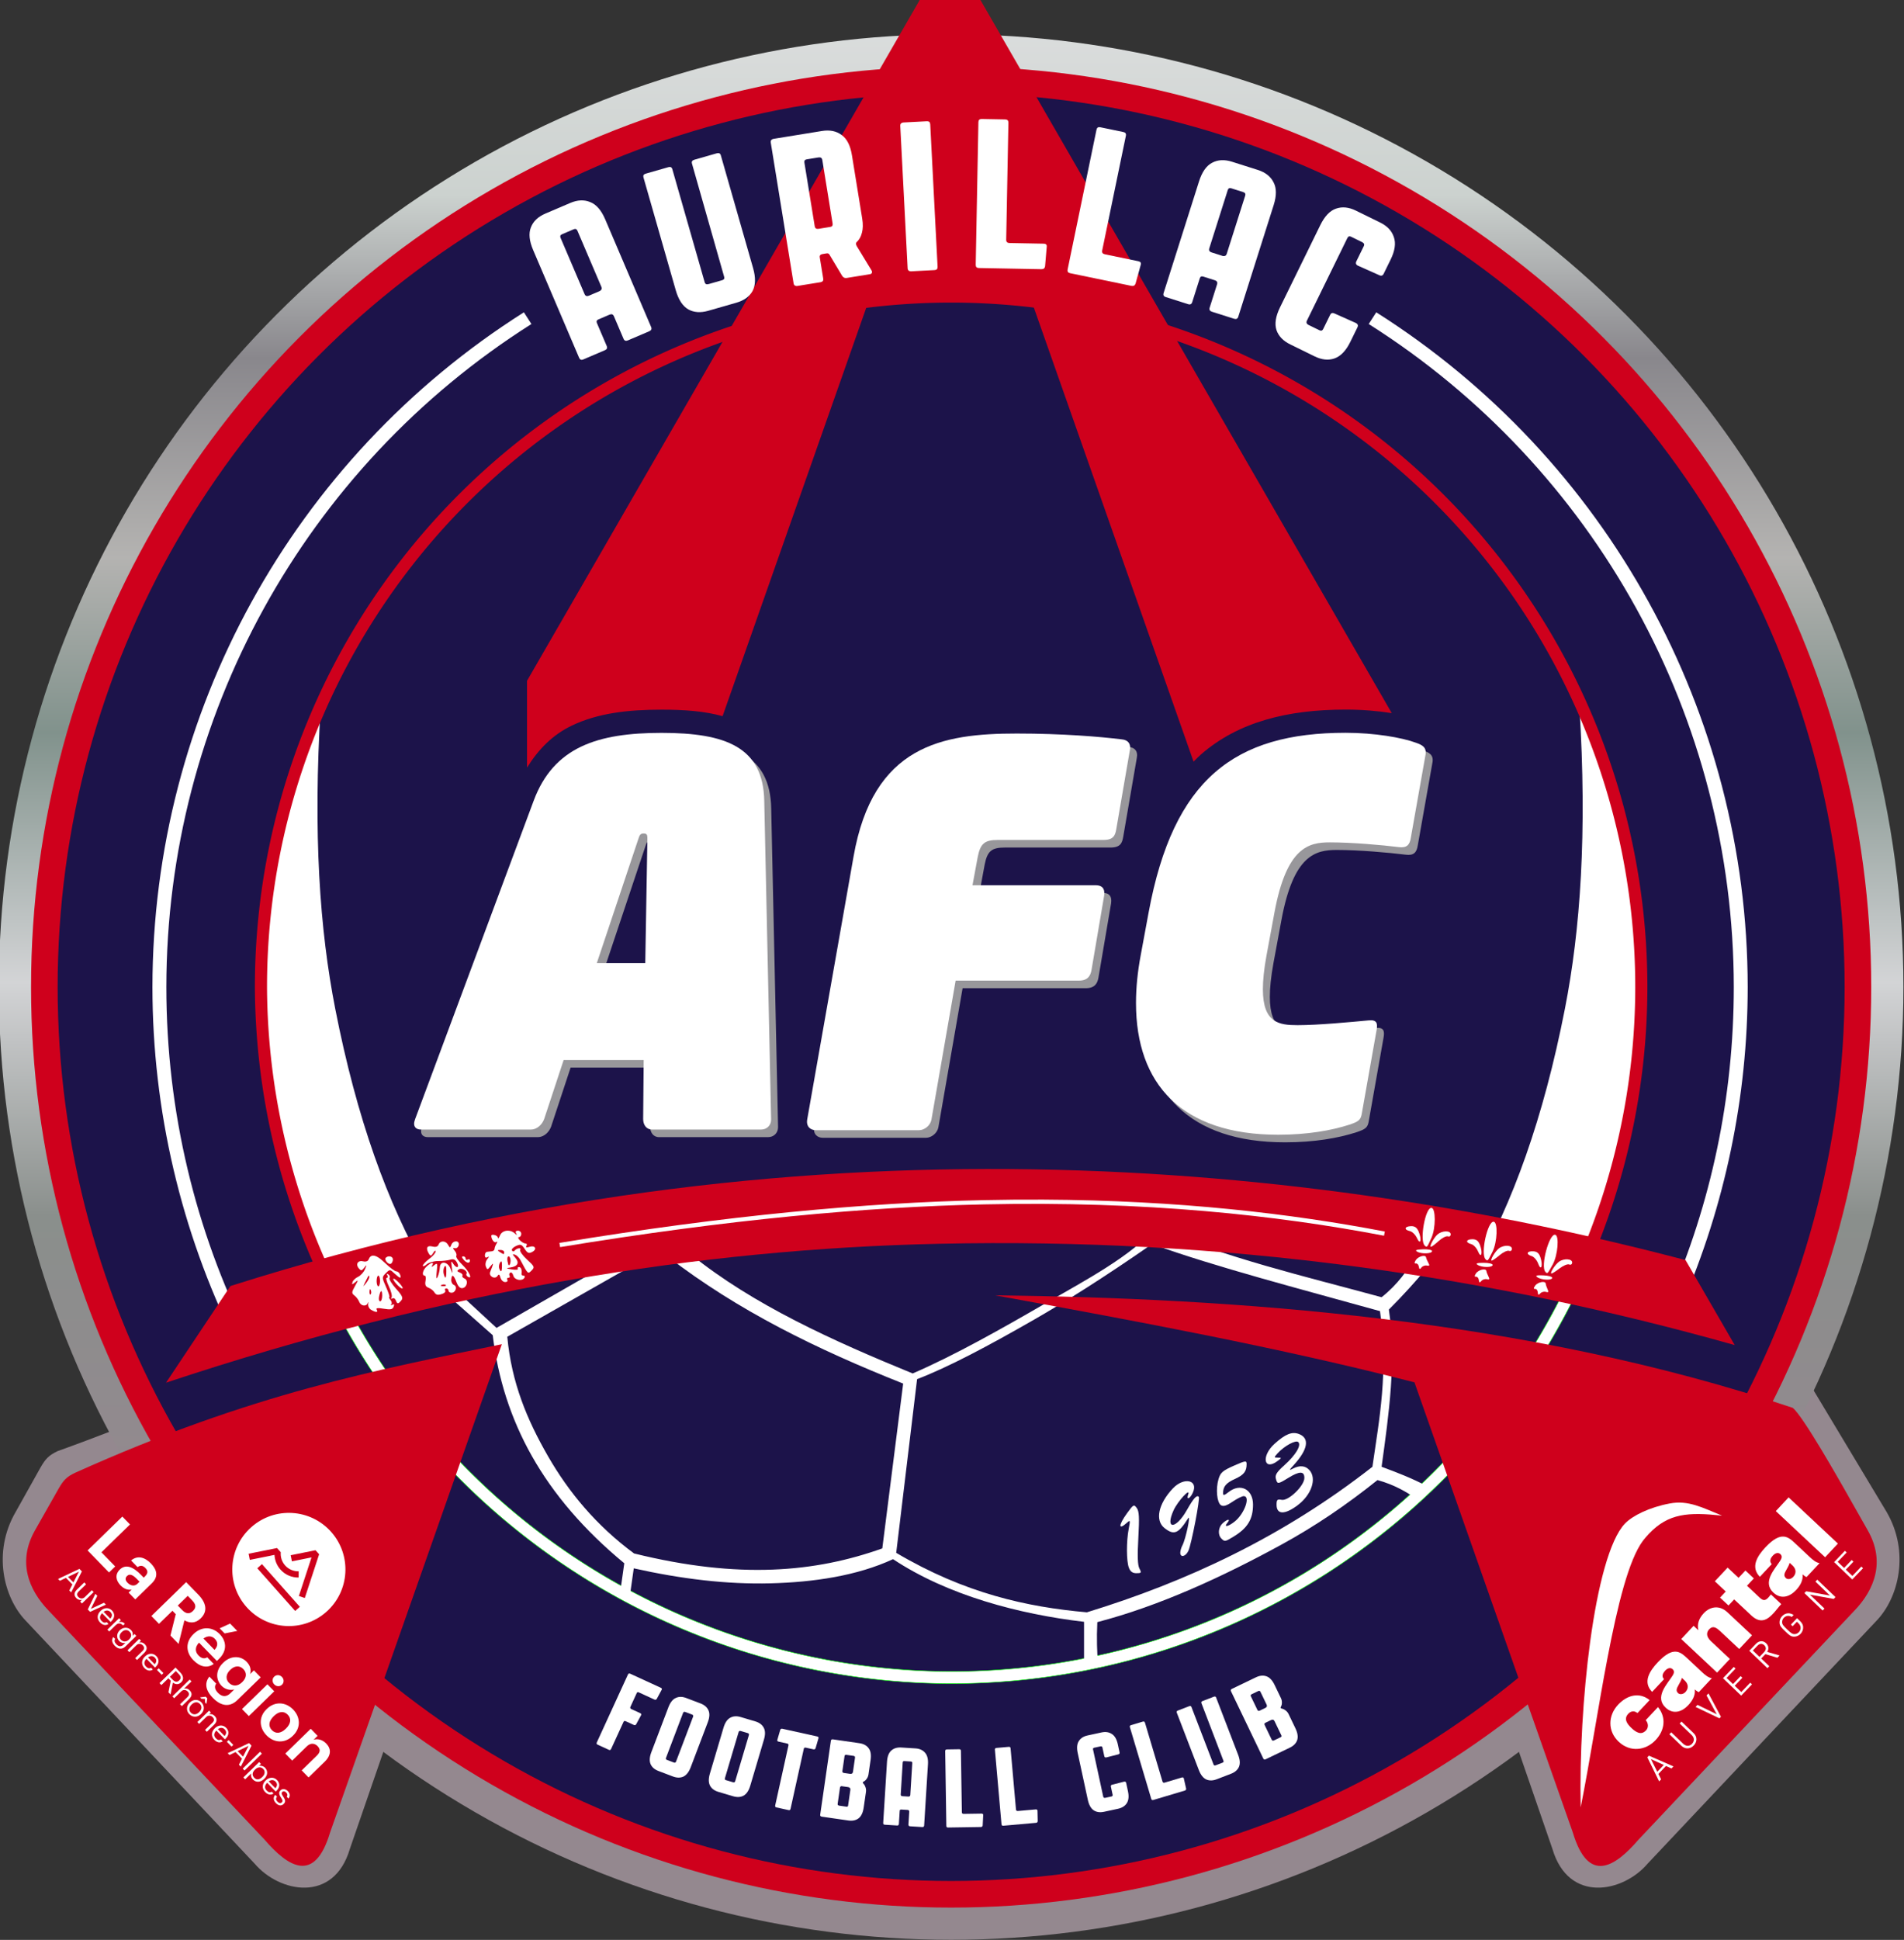 <?xml version="1.0" encoding="UTF-8" standalone="no"?>
<svg
   width="785.58"
   height="800"
   id="svg2"
   version="1.1"
   inkscape:version="1.2 (dc2aeda, 2022-05-15)"
   sodipodi:docname="Logo Aurillac FC - 2021.svg"
   xml:space="preserve"
   xmlns:inkscape="http://www.inkscape.org/namespaces/inkscape"
   xmlns:sodipodi="http://sodipodi.sourceforge.net/DTD/sodipodi-0.dtd"
   xmlns:xlink="http://www.w3.org/1999/xlink"
   xmlns="http://www.w3.org/2000/svg"
   xmlns:svg="http://www.w3.org/2000/svg"
   xmlns:rdf="http://www.w3.org/1999/02/22-rdf-syntax-ns#"
   xmlns:cc="http://creativecommons.org/ns#"
   xmlns:dc="http://purl.org/dc/elements/1.1/"><rect width="100%" height="100%" fill="#333333" stroke="none"/><defs
     id="defs4"><linearGradient
       inkscape:collect="always"
       id="linearGradient6616"><stop
         style="stop-color:#94888f;stop-opacity:1"
         offset="0"
         id="stop6612" /><stop
         style="stop-color:#94888f;stop-opacity:1"
         offset="0.227"
         id="stop6707" /><stop
         style="stop-color:#8a8f8c;stop-opacity:1"
         offset="0.379"
         id="stop6709" /><stop
         style="stop-color:#d3d4d6;stop-opacity:1"
         offset="0.501"
         id="stop6711" /><stop
         style="stop-color:#81928c;stop-opacity:1"
         offset="0.631"
         id="stop6713" /><stop
         style="stop-color:#b4b3b1;stop-opacity:1"
         offset="0.722"
         id="stop6715" /><stop
         style="stop-color:#89878c;stop-opacity:1"
         offset="0.826"
         id="stop6717" /><stop
         style="stop-color:#ccd2cf;stop-opacity:1"
         offset="0.911"
         id="stop6719" /><stop
         style="stop-color:#dbdddd;stop-opacity:1"
         offset="1"
         id="stop6614" /></linearGradient><linearGradient
       inkscape:collect="always"
       xlink:href="#linearGradient6616"
       id="linearGradient6618"
       x1="-1385.726"
       y1="-195.74"
       x2="-1385.726"
       y2="-1098.038"
       gradientUnits="userSpaceOnUse" /><linearGradient
       inkscape:collect="always"
       xlink:href="#linearGradient6616"
       id="linearGradient29481"
       gradientUnits="userSpaceOnUse"
       x1="-1385.726"
       y1="-195.74"
       x2="-1385.726"
       y2="-1098.038" /></defs><sodipodi:namedview
     id="base"
     pagecolor="#ffffff"
     bordercolor="#666666"
     borderopacity="1.0"
     inkscape:pageopacity="0.0"
     inkscape:pageshadow="2"
     inkscape:zoom="0.79464494"
     inkscape:cx="281.8869"
     inkscape:cy="403.32479"
     inkscape:document-units="px"
     inkscape:current-layer="layer1"
     showgrid="false"
     inkscape:window-width="1920"
     inkscape:window-height="893"
     inkscape:window-x="0"
     inkscape:window-y="25"
     inkscape:window-maximized="0"
     inkscape:document-rotation="0"
     showguides="true"
     inkscape:showpageshadow="2"
     inkscape:pagecheckerboard="0"
     inkscape:deskcolor="#d1d1d1" /><g
     inkscape:label="Calque 1"
     inkscape:groupmode="layer"
     id="layer1"
     transform="translate(1830.143,1109.419)"><g
       id="g29237"
       transform="matrix(0.878,0,0,0.878,-223.748,-135.634)"
       style="stroke-width:1.139"><g
         id="g14848"
         style="fill:url(#linearGradient6618);fill-opacity:1;stroke-width:1.298"><path
           style="fill:#94888f;fill-opacity:1;stroke-width:0.228;stroke-linecap:butt;stroke-linejoin:miter;stroke-dasharray:none;stroke-opacity:1"
           d="m -1753.408,-446.154 c -15.274,5.824 -30.32,11.891 -49.133,18.641 -4.304,2.055 -5.728,3.724 -8.053,7.737 l -11.641,20.812 c -11.009,18.921 -5.647,40.282 4.682,51.061 l 107.579,114.118 c 11.641,13.675 37.204,18.769 44.777,-6.909 l 22.527,-65.28 z"
           id="path13061"
           sodipodi:nodetypes="ccccccccc" /><path
           style="fill:#94888f;fill-opacity:1;stroke-width:0.228;stroke-linecap:butt;stroke-linejoin:miter;stroke-dasharray:none;stroke-opacity:1"
           d="m -1021.965,-406.017 41.568,-55.119 37.346,62.172 c 11.009,18.921 5.647,40.282 -4.682,51.061 l -107.579,114.118 c -11.641,13.675 -37.204,18.769 -44.777,-6.909 l -22.527,-65.28 z"
           id="path13091"
           sodipodi:nodetypes="cccccccc" /><circle
           style="fill:url(#linearGradient29481);fill-opacity:1;stroke-width:0.228"
           id="path4054"
           cx="-1382.643"
           cy="-645.491"
           r="447.5" /></g><circle
         style="fill:#cf001c;fill-opacity:1;stroke-width:0.228"
         id="circle4056"
         cx="-1382.643"
         cy="-645.491"
         r="432.377" /><circle
         style="fill:#1c134a;fill-opacity:1;stroke-width:0.228"
         id="circle4058"
         cx="-1382.643"
         cy="-645.491"
         r="419.877" /></g><g
       id="g29148"
       transform="matrix(0.878,0,0,0.878,-223.748,-135.634)"
       style="stroke-width:1.139"><g
         id="g4949"
         transform="translate(3.269,3.566)"
         style="fill:#98979b;fill-opacity:1;stroke-width:1.139"><path

           d="m -1467.243,-583.258 c 0,2.722 -1.98,4.701 -4.701,4.701 h -51.219 c -2.722,0 -4.206,-2.227 -4.206,-4.949 l 0.247,-27.712 h -37.61 l -9.155,27.712 c -0.99,2.722 -3.464,4.949 -6.186,4.949 h -51.714 c -1.979,0 -3.217,-0.99 -3.217,-2.722 0,-0.742 0.247,-1.485 0.495,-2.227 l 55.672,-149.449 c 9.402,-25.238 29.939,-31.919 60.126,-31.919 30.187,0 47.755,6.681 48.249,31.919 l 3.217,149.449 z m -58.147,-132.377 c 0,-1.237 -0.247,-1.979 -1.732,-1.979 -1.98,0 -1.98,1.237 -2.722,3.217 l -19.3,57.652 h 22.764 l 0.99,-57.652 z"
           id="path4943"
           style="fill:#98979b;fill-opacity:1" /><path

           d="m -1302.588,-761.839 c 3.217,0.247 4.454,2.227 3.959,4.949 l -6.433,37.362 c -0.495,2.722 -1.237,4.949 -5.938,4.949 h -49.734 c -6.186,0 -8.165,1.732 -9.402,7.918 l -2.474,13.361 h 57.899 c 2.969,0 4.454,1.485 3.959,4.949 l -5.938,34.888 c -0.495,2.722 -1.732,4.949 -5.938,4.949 h -57.899 l -11.382,65.322 c -0.495,2.722 -3.217,4.949 -5.938,4.949 h -48.249 c -2.722,0 -4.701,-1.732 -4.206,-4.949 l 21.774,-123.469 c 9.155,-52.456 41.816,-57.899 76.704,-57.899 21.527,0 39.094,1.485 49.239,2.722 z"
           id="path4945"
           style="fill:#98979b;fill-opacity:1" /><path

           d="m -1159.685,-754.766 -6.928,39.094 c -0.495,3.464 -1.979,4.949 -5.691,4.454 -7.918,-0.99 -22.021,-2.227 -32.414,-2.227 -9.897,0 -20.29,2.227 -25.98,32.909 l -3.712,20.042 c -1.237,6.681 -1.732,11.877 -1.732,16.083 0,15.836 7.67,16.825 16.331,16.825 9.65,0 25.238,-1.485 33.156,-2.227 4.206,-0.495 4.454,1.485 3.959,4.454 l -6.928,39.094 c -0.495,3.217 -1.485,3.959 -5.938,5.444 -8.413,2.722 -19.795,4.701 -33.403,4.701 -45.28,0 -66.807,-23.754 -66.807,-61.858 0,-7.176 0.742,-14.599 2.227,-22.516 l 3.712,-20.042 c 11.629,-62.848 40.579,-84.375 92.54,-84.375 13.609,0 26.475,2.227 33.156,4.701 2.722,0.99 4.949,1.979 4.454,5.444 z"
           id="path4947"
           style="fill:#98979b;fill-opacity:1" /></g><g
         id="g4941"
         style="fill:#ffffff;stroke-width:1.139"><path

           d="m -1467.243,-583.258 c 0,2.722 -1.98,4.701 -4.701,4.701 h -51.219 c -2.722,0 -4.206,-2.227 -4.206,-4.949 l 0.247,-27.712 h -37.61 l -9.155,27.712 c -0.99,2.722 -3.464,4.949 -6.186,4.949 h -51.714 c -1.979,0 -3.217,-0.99 -3.217,-2.722 0,-0.742 0.247,-1.485 0.495,-2.227 l 55.672,-149.449 c 9.402,-25.238 29.939,-31.919 60.126,-31.919 30.187,0 47.755,6.681 48.249,31.919 l 3.217,149.449 z m -58.147,-132.377 c 0,-1.237 -0.247,-1.979 -1.732,-1.979 -1.98,0 -1.98,1.237 -2.722,3.217 l -19.3,57.652 h 22.764 l 0.99,-57.652 z"
           id="path182"
           style="fill:#ffffff" /><path

           d="m -1302.588,-761.839 c 3.217,0.247 4.454,2.227 3.959,4.949 l -6.433,37.362 c -0.495,2.722 -1.237,4.949 -5.938,4.949 h -49.734 c -6.186,0 -8.165,1.732 -9.402,7.918 l -2.474,13.361 h 57.899 c 2.969,0 4.454,1.485 3.959,4.949 l -5.938,34.888 c -0.495,2.722 -1.732,4.949 -5.938,4.949 h -57.899 l -11.382,65.322 c -0.495,2.722 -3.217,4.949 -5.938,4.949 h -48.249 c -2.722,0 -4.701,-1.732 -4.206,-4.949 l 21.774,-123.469 c 9.155,-52.456 41.816,-57.899 76.704,-57.899 21.527,0 39.094,1.485 49.239,2.722 z"
           id="path184"
           style="fill:#ffffff" /><path

           d="m -1159.685,-754.766 -6.928,39.094 c -0.495,3.464 -1.979,4.949 -5.691,4.454 -7.918,-0.99 -22.021,-2.227 -32.414,-2.227 -9.897,0 -20.29,2.227 -25.98,32.909 l -3.712,20.042 c -1.237,6.681 -1.732,11.877 -1.732,16.083 0,15.836 7.67,16.825 16.331,16.825 9.65,0 25.238,-1.485 33.156,-2.227 4.206,-0.495 4.454,1.485 3.959,4.454 l -6.928,39.094 c -0.495,3.217 -1.485,3.959 -5.938,5.444 -8.413,2.722 -19.795,4.701 -33.403,4.701 -45.28,0 -66.807,-23.754 -66.807,-61.858 0,-7.176 0.742,-14.599 2.227,-22.516 l 3.712,-20.042 c 11.629,-62.848 40.579,-84.375 92.54,-84.375 13.609,0 26.475,2.227 33.156,4.701 2.722,0.99 4.949,1.979 4.454,5.444 z"
           id="path186"
           style="fill:#ffffff" /></g></g><g
       id="g29445"
       transform="matrix(0.878,0,0,0.878,-223.748,-135.634)"
       style="stroke-width:1.139"><g
         id="g29167"
         style="stroke-width:1.139"><g
           id="g29152"
           style="stroke-width:1.139"><path
             id="circle4115"
             style="fill:#ffffff;stroke-width:0.228"
             d="m -1583.415,-962.406 c -108.621,68.771 -174.486,188.353 -174.555,316.914 0.01,58.08 13.472,114.772 38.674,165.904 l 6.273,-1.88 c -24.58,-49.405 -38.404,-105.102 -38.41,-164.024 0.068,-126.339 64.804,-243.85 171.557,-311.418 z"
             sodipodi:nodetypes="ccccccc" /><path
             id="path7413"
             style="fill:#ffffff;stroke-width:0.228"
             d="m -1182.871,-962.406 c 108.621,68.771 174.486,188.353 174.555,316.914 -0.01,51.884 -10.753,102.66 -31.011,149.355 l -5.989,-2.386 c 19.593,-45.03 30.458,-94.732 30.463,-146.969 -0.068,-126.339 -64.804,-243.85 -171.557,-311.418 z"
             sodipodi:nodetypes="ccccccc" /></g><g
           id="g29156"
           style="stroke-width:1.139"><path
             style="fill:#ffffff;stroke-width:0.228;stroke-linecap:butt;stroke-linejoin:miter;stroke-dasharray:none;stroke-opacity:1"
             d="m -1087.407,-777.396 c 3.699,60.141 0.429,105.179 -6.802,142.082 -10.103,51.563 -24.579,91.448 -42.792,123.117 l 47.072,7.985 10.507,-28.789 13.029,-43.499 6.304,-50.854 0.841,-41.188 -4.203,-31.731 -10.927,-43.499 z"
             id="path9210"
             sodipodi:nodetypes="csccccccccc" /><path
             style="fill:#ffffff;stroke-width:0.228;stroke-linecap:butt;stroke-linejoin:miter;stroke-dasharray:none;stroke-opacity:1"
             d="m -1678.88,-777.396 c -3.699,60.141 -0.429,105.179 6.802,142.082 10.103,51.563 24.579,91.448 42.792,123.117 l -47.072,7.985 -10.507,-28.789 -13.029,-43.499 -6.304,-50.854 -0.841,-41.188 4.203,-31.731 10.927,-43.499 z"
             id="path9226"
             sodipodi:nodetypes="csccccccccc" /></g><path
           id="path9738"
           style="fill:#ffffff;stroke:#00ff00;stroke-width:0.228"
           d="m -1090.79,-510.824 a 321.484,321.484 0 0 1 -291.853,186.816 321.484,321.484 0 0 1 -285.777,-175.748 l -5.771,1.293 a 327.183,327.183 0 0 0 291.549,180.154 327.183,327.183 0 0 0 297.564,-191.34 z" /><path
           id="path10109"
           style="fill:#ffffff;stroke-width:0.228;stroke-linecap:butt;stroke-linejoin:miter;stroke-dasharray:none;stroke-opacity:1"
           d="m -1286.606,-532.642 c -10.493,13.089 -33.74,25.308 -51.158,35.4 -20.782,12.041 -43.428,24.847 -62.963,33.248 -37.57,-15.368 -74.925,-32.262 -104.014,-55.723 l -10.996,0.893 c 32.876,25.309 69.599,43.303 110.553,59.586 l -9.807,77.416 c -31.422,11.19 -67.252,14.583 -116.647,2.377 -17.721,-13.061 -30.741,-28.804 -40.439,-45.666 -9.824,-17.08 -17.122,-34.432 -19.145,-56.119 l 59.584,-33.879 -12.332,-0.297 -52.305,30.016 -19.318,-17.832 -4.16,2.08 21.695,19.17 c 4.857,40.209 23.688,75.639 61.815,107.135 l -1.932,13.67 4.457,2.379 1.932,-13.672 c 22.409,5.011 43.822,7.571 64.189,7.047 20.27,-0.522 40.695,-3.505 57.658,-11.355 25.611,16.98 59.217,25.854 89.75,29.422 v 20.951 l 6.537,-1.189 c -0.399,-5.637 -0.681,-11.626 -0.297,-19.613 29.136,-7.581 58.931,-21.289 86.711,-36.504 15.422,-8.447 30.246,-18.423 44.941,-30.215 7.845,2.154 13.932,5.631 19.02,9.361 l 4.459,-6.389 c -7.182,-3.811 -14.365,-6.572 -21.547,-9.213 3.494,-25.216 6.973,-49.811 3.418,-73.852 6.508,-6.449 12.758,-13.415 18.871,-20.654 l -5.795,-5.201 c -4.061,7.166 -8.894,14.075 -16.494,20.061 -35.895,-9.794 -73.72,-18.547 -106.242,-32.838 z m -1.635,7.875 c 29.97,10.788 69.722,21.086 107.135,31.502 3.978,28.721 -0.311,50.478 -3.566,73.107 -42.13,32.952 -87.303,53.988 -134.18,68.352 -28.241,-2.48 -57.424,-8.92 -89.602,-27.936 l 9.809,-81.576 c 14.707,-5.635 33.306,-15.513 54.877,-27.893 15.152,-8.696 32.944,-19.874 55.527,-35.557 z" /><path
           id="path9734"
           style="fill:#cf001c;fill-opacity:1;stroke-width:0.228"
           d="m -1382.643,-972.673 a 327.183,327.183 0 0 0 -327.184,327.182 327.183,327.183 0 0 0 35.664,147.023 l 5.709,-1.279 a 321.484,321.484 0 0 1 -35.674,-145.744 321.484,321.484 0 0 1 321.484,-321.482 321.484,321.484 0 0 1 321.484,321.482 321.484,321.484 0 0 1 -29.646,134.664 l 5.758,1.186 a 327.183,327.183 0 0 0 29.588,-135.85 327.183,327.183 0 0 0 -327.184,-327.182 z" /></g><path
         id="path4186"
         style="fill:#cf001c;fill-opacity:1;stroke-width:1.139px;stroke-linecap:butt;stroke-linejoin:miter;stroke-opacity:1"
         d="m -1369.063,-1109.419 -28.246,0.148 -184.643,319.951 v 40.764 c 5.53,-8.863 12.251,-15.522 21.07,-19.742 12.217,-5.846 26.343,-7.477 42.174,-7.477 10.633,0 20.183,0.682 28.658,3.057 l 68.65,-195.064 38.256,-2.701 38.258,2.701 76.168,216.432 c 1.147,-1.134 2.249,-2.325 3.459,-3.379 17.49,-15.246 40.603,-21.08 67.965,-21.08 7.845,0 15.179,0.625 21.713,1.67 z" /><g
         id="g6550"
         style="stroke-width:1.139"><path
           style="fill:#cf001c;fill-opacity:1;stroke-width:0.228;stroke-linecap:butt;stroke-linejoin:miter;stroke-dasharray:none;stroke-opacity:1"
           d="m -1751.589,-459.661 30.261,-45.391 c 266.391,-84.6 511.803,-57.521 683.802,-12.188 l 23.116,39.927 c -115.736,-32.705 -240.101,-50.542 -374.055,-47.591 -111.538,2.457 -231.181,21.367 -363.123,65.243 z"
           id="path7722"
           sodipodi:nodetypes="ccccsc" /><path
           style="color:#000000;fill:#ffffff;stroke-width:1.139;-inkscape-stroke:none"
           d="m -1339.353,-545.641 c -9.059,-0.046 -18.33,0.029 -27.816,0.234 -55.541,1.205 -120.386,7.069 -199.549,20.098 l 0.324,1.973 c 79.085,-13.016 143.834,-18.868 199.268,-20.07 75.749,-1.643 137.679,5.098 187.912,14.717 l 0.377,-1.965 c -44.066,-8.438 -97.104,-14.664 -160.516,-14.986 z"
           id="path5024" /><g
           id="g6434"
           transform="translate(-1100)"
           style="fill:#ffffff;stroke-width:1.139"><path
             id="path6308"
             style="fill:#ffffff;stroke-width:1.139"
             d="m -491.145,-531.062 c -1.534,0.055 -2.962,0.845 -3.533,2.266 -0.5,1.244 -0.938,1.697 -0.973,1.006 -0.056,-1.101 -3.08,-1.922 -3.08,-0.836 0,1.66 1.403,3.474 2.271,2.938 0.689,-0.426 0.746,-0.162 0.162,0.76 -0.492,0.777 -0.902,1.865 -0.91,2.418 -0.008,0.553 -0.58,1.062 -1.271,1.131 -0.691,0.069 -1.711,0.183 -2.264,0.252 -0.553,0.069 -1.004,0.831 -1.004,1.693 0,0.986 0.465,1.288 1.256,0.812 0.866,-0.52 0.83,-0.23 -0.113,0.934 -0.766,0.944 -1.066,2.468 -0.682,3.459 0.64,1.651 0.796,1.635 2.26,-0.238 1.483,-1.898 1.442,-1.366 -0.215,2.758 -0.843,2.099 2.302,3.747 3.488,1.828 0.531,-0.86 0.932,-0.597 1.312,0.859 0.301,1.153 1.295,2.096 2.209,2.096 0.914,0 1.383,-0.451 1.041,-1.004 -0.342,-0.553 -0.116,-1.006 0.502,-1.006 0.618,0 0.865,-0.421 0.547,-0.936 -0.318,-0.515 -0.171,-1.19 0.328,-1.498 0.499,-0.308 1.144,0.34 1.432,1.439 0.549,2.098 4.132,2.778 5.234,0.994 0.342,-0.553 0.142,-1.006 -0.443,-1.006 -0.586,0 -1.011,-0.339 -0.945,-0.754 0.296,-1.877 -0.207,-3.268 -1.184,-3.268 -0.586,0 -0.837,0.369 -0.557,0.822 0.28,0.453 -0.937,0.583 -2.705,0.289 -2.938,-0.489 -2.998,-0.567 -0.701,-0.924 3.423,-0.532 4.261,-2.271 2.211,-4.586 -1.374,-1.552 -1.412,-1.835 -0.199,-1.451 0.83,0.263 1.971,1.348 2.537,2.41 3.69,6.926 3.57,6.813 5.342,5.041 1.529,-1.529 1.371,-1.907 -2.168,-5.148 -2.099,-1.923 -3.531,-3.958 -3.182,-4.523 0.756,-1.224 -1.747,-0.861 -2.656,0.385 -0.346,0.474 -0.896,0.428 -1.225,-0.104 -0.328,-0.531 0.518,-1.473 1.879,-2.094 2.164,-0.986 2.677,-0.817 4.092,1.342 1.32,2.014 1.975,2.277 3.555,1.432 2.466,-1.32 1.379,-3.242 -1.346,-2.377 -1.368,0.434 -1.824,0.281 -1.365,-0.461 0.378,-0.612 0.176,-1.113 -0.449,-1.113 -0.625,0 -1.815,-0.678 -2.645,-1.508 -0.83,-0.83 -1.022,-1.51 -0.43,-1.51 0.593,0 1.076,-0.678 1.076,-1.508 0,-0.83 -0.704,-1.508 -1.566,-1.508 -0.962,0 -1.295,0.486 -0.859,1.258 0.568,1.005 0.439,1.005 -0.645,0 -0.97,-0.9 -2.227,-1.304 -3.42,-1.262 z m -3.312,9.068 c 0.968,-0.008 1.76,0.437 1.76,0.99 0,1.226 -0.114,1.226 -2.012,0 -1.289,-0.833 -1.252,-0.977 0.252,-0.99 z m 3.859,3.002 c 0.504,0 0.916,0.904 0.916,2.01 0,1.617 -0.752,2.839 -1.082,1.76 -0.637,-2.081 -0.562,-3.77 0.166,-3.77 z m -3.496,2.367 c 0.259,-0.027 0.368,0.586 0.375,1.906 0.017,3.003 -0.477,3.542 -1.293,1.416 -0.285,-0.741 -0.113,-1.986 0.381,-2.766 0.224,-0.354 0.401,-0.543 0.537,-0.557 z" /><g
             id="g6425"
             style="fill:#ffffff;stroke-width:1.139"><path
               style="fill:#ffffff;stroke-width:1.139"
               d="m -508.786,-517.041 c 0,-0.586 -0.452,-0.785 -1.005,-0.443 -0.553,0.342 -1.005,0.142 -1.005,-0.443 0,-0.586 -0.508,-1.065 -1.129,-1.065 -0.78,0 -0.742,0.466 0.123,1.508 1.454,1.751 3.016,1.981 3.016,0.443 z"
               id="path6332" /><path
               id="path6298"
               style="fill:#ffffff;stroke-width:1.139"
               d="m -515.274,-526.029 c -0.82,-0.034 -1.81,0.497 -2.24,1.617 -0.571,1.487 -0.693,1.487 -1.525,0 -1.138,-2.033 -3.702,-2.101 -4.463,-0.117 -0.39,1.016 -1.354,1.306 -2.984,0.896 -2.545,-0.639 -3.186,0.852 -1.506,3.504 0.705,1.112 1.083,1.016 1.965,-0.502 0.601,-1.034 1.106,-1.329 1.123,-0.654 0.017,0.675 -1.325,2.23 -2.984,3.457 -1.659,1.227 -3.018,2.668 -3.018,3.203 0,0.535 0.792,0.264 1.76,-0.602 0.968,-0.866 3.411,-1.57 5.428,-1.564 2.017,0.006 4.59,-0.282 5.719,-0.641 1.468,-0.466 2.368,-0.066 3.156,1.406 1.366,2.552 -0.424,2.833 -1.918,0.301 -0.808,-1.37 -0.929,-0.98 -0.543,1.76 0.48,3.41 0.462,3.433 -0.604,0.754 -1.379,-3.469 -4.922,-3.824 -5.025,-0.504 -0.039,1.244 -0.487,3.167 -0.998,4.273 -0.672,1.456 -0.797,0.801 -0.447,-2.373 0.441,-4.005 0.338,-4.266 -1.203,-3.016 -1.164,0.944 -1.455,0.978 -0.934,0.111 1.074,-1.788 -0.382,-1.556 -2.551,0.406 -1.903,1.722 -2.492,4.369 -0.973,4.369 0.476,0 0.65,1.126 0.387,2.502 -0.344,1.802 0.046,2.694 1.396,3.191 1.031,0.38 2.237,1.29 2.68,2.023 0.89,1.475 1.774,1.63 4.135,0.725 0.872,-0.334 1.333,-1.013 1.027,-1.508 -0.306,-0.495 -0.076,-0.9 0.51,-0.9 0.586,0 1.064,0.453 1.064,1.006 0,0.553 0.63,1.004 1.4,1.004 1.954,0 2.904,-2.971 1.164,-3.639 -0.782,-0.3 -1.357,-1.413 -1.277,-2.475 0.211,-2.804 1.122,-2.369 2.459,1.172 0.786,2.082 1.736,2.989 2.891,2.764 2.14,-0.418 2.758,-3.786 0.83,-4.525 -0.782,-0.3 -1.202,-0.903 -0.932,-1.34 0.27,-0.437 -0.285,-1.093 -1.234,-1.457 -1.397,-0.536 -1.463,-0.824 -0.348,-1.514 1.418,-0.877 4.242,0.87 3.471,2.146 -0.227,0.377 0.047,0.969 0.609,1.316 2.471,1.527 0.701,-2.42 -2.459,-5.482 -1.914,-1.855 -3.232,-3.772 -2.93,-4.262 0.303,-0.49 -0.019,-1.576 -0.713,-2.412 -1.023,-1.233 -1.003,-1.463 0.105,-1.213 0.752,0.169 1.54,-0.483 1.752,-1.451 0.247,-1.128 -0.403,-1.724 -1.223,-1.758 z m -5.006,11.504 c 0.276,0.026 0.411,0.793 0.418,2.32 0.017,3.658 -0.504,4.227 -1.252,1.367 -0.273,-1.045 -0.108,-2.515 0.369,-3.268 0.184,-0.291 0.34,-0.432 0.465,-0.42 z m -0.789,8.727 c 0.405,-0.006 0.763,0.087 0.951,0.275 0.334,0.334 -0.26,0.571 -1.32,0.527 -1.171,-0.048 -1.41,-0.286 -0.607,-0.607 0.318,-0.127 0.661,-0.191 0.977,-0.195 z" /></g><path
             id="path6284"
             style="fill:#ffffff;stroke-width:1.139"
             d="m -554.155,-519.343 c -1.024,-0.033 -1.765,0.59 -2.252,1.859 -0.296,0.771 -1.361,1.132 -2.479,0.84 -2.472,-0.647 -3.753,1.292 -2.139,3.236 1.066,1.285 1.403,1.247 2.615,-0.295 1.233,-1.569 1.268,-1.478 0.305,0.785 -0.598,1.405 -2.046,2.987 -3.219,3.518 -1.172,0.53 -2.347,1.643 -2.611,2.473 -0.416,1.308 -0.251,1.321 1.238,0.092 1.558,-1.286 1.549,-1.119 -0.088,1.809 -1.627,2.909 -1.652,3.346 -0.236,4.434 0.864,0.664 1.867,1.999 2.23,2.967 0.762,2.029 3.388,2.359 4.025,0.504 0.238,-0.691 0.314,-0.465 0.168,0.504 -0.146,0.969 0.484,2.199 1.4,2.734 2.251,1.314 3.443,1.278 2.604,-0.08 -0.486,-0.786 0.499,-0.916 3.328,-0.438 3.192,0.539 4.143,0.345 4.639,-0.947 0.426,-1.111 0.229,-1.399 -0.621,-0.91 -0.685,0.394 -0.91,0.345 -0.5,-0.107 0.41,-0.453 0.243,-1.43 -0.373,-2.172 -0.616,-0.742 -0.864,-1.35 -0.551,-1.35 0.313,0 -0.356,-2.091 -1.486,-4.646 -2.017,-4.561 -2.02,-4.683 -0.15,-6.553 1.87,-1.87 1.944,-1.867 4.08,0.123 2.589,2.412 3.414,2.576 2.625,0.52 -0.318,-0.83 -1.118,-1.51 -1.777,-1.51 -0.659,0 -3.076,-1.804 -5.371,-4.01 -2.305,-2.214 -4.088,-3.337 -5.404,-3.379 z m 7.412,0.346 c -0.553,0.008 -1.135,0.217 -1.584,0.666 -0.909,0.909 1.344,3.471 2.451,2.787 0.49,-0.303 0.893,-1.201 0.893,-1.998 0,-0.924 -0.839,-1.469 -1.76,-1.455 z m -0.977,8.213 c -0.191,4.4e-4 -0.153,0.232 0.127,0.686 0.395,0.638 0.28,1.162 -0.256,1.162 -0.535,0 -0.093,1.825 0.984,4.055 1.077,2.23 1.645,4.561 1.262,5.182 -0.4,0.647 -0.248,0.851 0.357,0.477 0.581,-0.359 1.316,0.023 1.633,0.85 0.716,1.866 1.089,1.875 2.59,0.066 0.958,-1.155 0.475,-2.229 -2.473,-5.492 -2.016,-2.231 -3.394,-4.494 -3.062,-5.029 0.331,-0.536 0.071,-1.301 -0.576,-1.701 -0.276,-0.17 -0.472,-0.254 -0.586,-0.254 z m -4.102,0.842 c 0.442,0 0.805,1.131 0.805,2.514 0,1.383 -0.362,2.514 -0.805,2.514 -0.442,0 -0.805,-1.131 -0.805,-2.514 0,-1.383 0.362,-2.514 0.805,-2.514 z m -4.408,0.01 c 0.132,-0.024 0.186,0.198 0.186,0.637 -10e-6,0.539 -0.704,1.858 -1.564,2.932 -1.474,1.84 -1.494,1.808 -0.365,-0.562 0.962,-2.02 1.493,-2.959 1.744,-3.006 z m 11.594,1.375 c -0.038,8.4e-4 -0.067,0.011 -0.088,0.031 -0.591,0.591 3.037,4.617 4.16,4.617 0.527,0 -0.104,-1.129 -1.4,-2.51 -1.175,-1.251 -2.305,-2.147 -2.672,-2.139 z m -11.064,4.996 c 0.096,-0.01 0.213,0.143 0.344,0.469 0.29,0.726 0.254,1.594 -0.08,1.928 -0.334,0.334 -0.571,-0.26 -0.527,-1.32 0.029,-0.695 0.124,-1.061 0.264,-1.076 z m 5.236,0.908 c 0.264,-0.007 0.453,0.678 0.453,2.096 0,1.475 -0.426,2.682 -0.947,2.682 -0.521,0 -0.763,-0.968 -0.535,-2.148 0.332,-1.726 0.73,-2.621 1.029,-2.629 z" /></g><g
           id="g6521"
           transform="translate(-1100)"
           style="fill:#ffffff;stroke-width:1.139"><g
             id="g6477"
             style="fill:#ffffff;stroke-width:1.139"><path
               style="fill:#ffffff;stroke-width:1.139"
               d="m -30.87,-508.248 c 1.211,0.311 1.398,-0.006 0.744,-1.26 -0.481,-0.922 -0.923,-2.088 -0.981,-2.593 -0.17,-1.477 -3.759,-0.634 -4.927,1.157 -0.74,1.134 -0.724,1.602 0.051,1.512 0.617,-0.071 1.209,0.635 1.317,1.569 0.145,1.255 0.455,1.372 1.187,0.448 0.545,-0.687 1.72,-1.063 2.61,-0.834 z"
               id="path6324" /><path
               style="fill:#ffffff;stroke-width:1.139"
               d="m -34.135,-524.35 c -0.735,-1.932 -1.734,-2.686 -3.56,-2.686 -3.017,0 -3.382,1.556 -0.54,2.299 1.099,0.287 2.528,1.811 3.175,3.385 1.515,3.687 2.389,0.853 0.925,-2.998 z"
               id="path6340" /><path
               style="fill:#ffffff;stroke-width:1.139"
               d="m -24.904,-519.549 c 1.678,-1.412 3.666,-2.331 4.418,-2.043 0.77,0.296 1.367,-0.12 1.367,-0.952 0,-1.796 -3.87,-1.915 -6.12,-0.188 -1.797,1.38 -4.352,5.75 -3.361,5.75 0.354,0 2.017,-1.155 3.695,-2.567 z"
               id="path6336" /><path
               style="fill:#ffffff;stroke-width:1.139"
               d="m -28.202,-521.255 c 2.204,-4.449 2.56,-13.708 0.537,-13.998 -2.891,-0.414 -6.3,15.155 -3.854,17.601 1.014,1.014 1.047,0.979 3.317,-3.603 z"
               id="path6334" /><path
               style="fill:#ffffff;stroke-width:1.139"
               d="m -28.168,-514.97 c 0,-0.553 -1.923,-0.999 -4.273,-0.99 -3.13,0.011 -3.87,0.276 -2.765,0.99 1.985,1.283 7.038,1.283 7.038,0 z"
               id="path6326" /></g><g
             id="g6489"
             transform="rotate(2.48,-154.293,134.711)"
             style="fill:#ffffff;stroke-width:1.139"><path
               style="fill:#ffffff;stroke-width:1.139"
               d="m -30.87,-508.248 c 1.211,0.311 1.398,-0.006 0.744,-1.26 -0.481,-0.922 -0.923,-2.088 -0.981,-2.593 -0.17,-1.477 -3.759,-0.634 -4.927,1.157 -0.74,1.134 -0.724,1.602 0.051,1.512 0.617,-0.071 1.209,0.635 1.317,1.569 0.145,1.255 0.455,1.372 1.187,0.448 0.545,-0.687 1.72,-1.063 2.61,-0.834 z"
               id="path6479" /><path
               style="fill:#ffffff;stroke-width:1.139"
               d="m -34.135,-524.35 c -0.735,-1.932 -1.734,-2.686 -3.56,-2.686 -3.017,0 -3.382,1.556 -0.54,2.299 1.099,0.287 2.528,1.811 3.175,3.385 1.515,3.687 2.389,0.853 0.925,-2.998 z"
               id="path6481" /><path
               style="fill:#ffffff;stroke-width:1.139"
               d="m -24.904,-519.549 c 1.678,-1.412 3.666,-2.331 4.418,-2.043 0.77,0.296 1.367,-0.12 1.367,-0.952 0,-1.796 -3.87,-1.915 -6.12,-0.188 -1.797,1.38 -4.352,5.75 -3.361,5.75 0.354,0 2.017,-1.155 3.695,-2.567 z"
               id="path6483" /><path
               style="fill:#ffffff;stroke-width:1.139"
               d="m -28.202,-521.255 c 2.204,-4.449 2.56,-13.708 0.537,-13.998 -2.891,-0.414 -6.3,15.155 -3.854,17.601 1.014,1.014 1.047,0.979 3.317,-3.603 z"
               id="path6485" /><path
               style="fill:#ffffff;stroke-width:1.139"
               d="m -28.168,-514.97 c 0,-0.553 -1.923,-0.999 -4.273,-0.99 -3.13,0.011 -3.87,0.276 -2.765,0.99 1.985,1.283 7.038,1.283 7.038,0 z"
               id="path6487" /></g><g
             id="g6501"
             transform="rotate(-2.191,-212.68,226.095)"
             style="fill:#ffffff;stroke-width:1.139"><path
               style="fill:#ffffff;stroke-width:1.139"
               d="m -30.87,-508.248 c 1.211,0.311 1.398,-0.006 0.744,-1.26 -0.481,-0.922 -0.923,-2.088 -0.981,-2.593 -0.17,-1.477 -3.759,-0.634 -4.927,1.157 -0.74,1.134 -0.724,1.602 0.051,1.512 0.617,-0.071 1.209,0.635 1.317,1.569 0.145,1.255 0.455,1.372 1.187,0.448 0.545,-0.687 1.72,-1.063 2.61,-0.834 z"
               id="path6491" /><path
               style="fill:#ffffff;stroke-width:1.139"
               d="m -34.135,-524.35 c -0.735,-1.932 -1.734,-2.686 -3.56,-2.686 -3.017,0 -3.382,1.556 -0.54,2.299 1.099,0.287 2.528,1.811 3.175,3.385 1.515,3.687 2.389,0.853 0.925,-2.998 z"
               id="path6493" /><path
               style="fill:#ffffff;stroke-width:1.139"
               d="m -24.904,-519.549 c 1.678,-1.412 3.666,-2.331 4.418,-2.043 0.77,0.296 1.367,-0.12 1.367,-0.952 0,-1.796 -3.87,-1.915 -6.12,-0.188 -1.797,1.38 -4.352,5.75 -3.361,5.75 0.354,0 2.017,-1.155 3.695,-2.567 z"
               id="path6495" /><path
               style="fill:#ffffff;stroke-width:1.139"
               d="m -28.202,-521.255 c 2.204,-4.449 2.56,-13.708 0.537,-13.998 -2.891,-0.414 -6.3,15.155 -3.854,17.601 1.014,1.014 1.047,0.979 3.317,-3.603 z"
               id="path6497" /><path
               style="fill:#ffffff;stroke-width:1.139"
               d="m -28.168,-514.97 c 0,-0.553 -1.923,-0.999 -4.273,-0.99 -3.13,0.011 -3.87,0.276 -2.765,0.99 1.985,1.283 7.038,1.283 7.038,0 z"
               id="path6499" /></g></g></g></g><g
       id="g29474"
       transform="matrix(0.878,0,0,0.878,-223.748,-135.634)"
       style="stroke-width:1.139"><g
         id="g3023"
         transform="rotate(-0.286,-1524.645,-286.927)"
         style="fill:#ffffff;stroke-width:1.139"><path
           d="m -1535.471,-300.69 q -0.76,-0.353 -1.047,0.264 l -5.918,12.734 q -0.331,0.713 -1.044,0.381 l -5.274,-2.451 q -0.713,-0.331 -0.382,-1.044 l 14.796,-31.835 q 0.331,-0.713 1.044,-0.381 l 14.35,6.669 q 0.808,0.375 0.381,1.044 l -2.295,4.191 q -0.404,0.621 -1.117,0.29 l -7.365,-3.423 q -0.618,-0.287 -0.905,0.331 l -3.003,6.462 q -0.331,0.713 0.429,1.066 l 4.134,1.921 q 0.808,0.375 0.382,1.044 l -2.295,4.191 q -0.404,0.621 -1.117,0.29 z"
           style="font-weight:normal;font-size:52.396px;line-height:1.25;font-family:PAGRevolucionW00-Regular;-inkscape-font-specification:PAGRevolucionW00-Regular;letter-spacing:5.4px;white-space:pre;fill:#ffffff;stroke-width:0.761"
           id="path2974" /><path
           d="m -1520.204,-277.246 q -2.738,-1.056 -3.699,-3.223 -0.942,-2.217 0.378,-5.639 l 8.107,-21.021 q 1.32,-3.422 3.487,-4.383 2.187,-1.01 4.924,0.046 l 6.698,2.583 q 2.787,1.075 3.729,3.291 0.961,2.168 -0.359,5.59 l -8.107,21.021 q -1.32,3.422 -3.506,4.432 -2.168,0.961 -4.954,-0.114 z m 16.372,-25.415 q 0.283,-0.733 -0.45,-1.016 l -3.178,-1.225 q -0.782,-0.302 -1.065,0.432 l -8.107,21.021 q -0.283,0.733 0.353,0.978 l 3.324,1.282 q 0.733,0.283 1.016,-0.451 z"
           style="font-weight:normal;font-size:52.396px;line-height:1.25;font-family:PAGRevolucionW00-Regular;-inkscape-font-specification:PAGRevolucionW00-Regular;letter-spacing:5.4px;white-space:pre;fill:#ffffff;stroke-width:0.761"
           id="path2976" /><path
           d="m -1492.101,-267.299 q -2.809,-0.849 -3.928,-2.939 -1.105,-2.14 -0.043,-5.651 l 6.521,-21.566 q 1.062,-3.511 3.152,-4.63 2.105,-1.17 4.914,-0.321 l 6.871,2.078 q 2.859,0.864 3.963,3.005 1.12,2.09 0.058,5.601 l -6.521,21.566 q -1.062,3.511 -3.167,4.681 -2.09,1.12 -4.949,0.255 z m 14.436,-26.563 q 0.228,-0.752 -0.525,-0.98 l -3.26,-0.986 q -0.802,-0.243 -1.03,0.51 l -6.521,21.566 q -0.228,0.752 0.424,0.949 l 3.41,1.031 q 0.752,0.227 0.98,-0.525 z"
           style="font-weight:normal;font-size:52.396px;line-height:1.25;font-family:PAGRevolucionW00-Regular;-inkscape-font-specification:PAGRevolucionW00-Regular;letter-spacing:5.4px;white-space:pre;fill:#ffffff;stroke-width:0.761"
           id="path2978" /><path
           d="m -1445.576,-293.105 q 0.869,0.196 0.593,0.94 l -1.358,4.581 q -0.264,0.692 -1.031,0.519 l -3.526,-0.797 q -0.818,-0.185 -0.968,0.479 l -6.38,28.21 q -0.173,0.767 -0.94,0.593 l -5.673,-1.283 q -0.767,-0.173 -0.593,-0.94 l 6.38,-28.21 q 0.15,-0.664 -0.667,-0.849 l -3.935,-0.89 q -0.869,-0.196 -0.593,-0.94 l 1.358,-4.581 q 0.264,-0.692 1.031,-0.519 z"
           style="font-weight:normal;font-size:52.396px;line-height:1.25;font-family:PAGRevolucionW00-Regular;-inkscape-font-specification:PAGRevolucionW00-Regular;letter-spacing:5.4px;white-space:pre;fill:#ffffff;stroke-width:0.761"
           id="path2980" /><path
           d="m -1421.537,-275.167 q -0.171,1.14 -0.836,2.047 -0.614,0.915 -1.528,1.361 -0.282,0.117 -0.321,0.376 -0.031,0.207 0.197,0.453 0.692,0.686 1.055,1.8 0.371,1.062 0.2,2.202 l -1.094,7.306 q -0.543,3.627 -2.458,5.089 -1.907,1.41 -4.86,0.967 l -12.488,-1.87 q -0.311,-0.046 -0.539,-0.293 -0.176,-0.238 -0.122,-0.601 l 5.2,-34.718 q 0.055,-0.363 0.293,-0.539 0.29,-0.168 0.601,-0.122 l 12.488,1.87 q 2.954,0.442 4.356,2.401 1.41,1.907 0.867,5.534 z m -10.425,15.128 q 0.674,0.101 0.767,-0.521 l 1.094,-7.306 q 0.178,-1.192 -1.065,-1.378 l -3.005,-0.45 q -0.311,-0.046 -0.557,0.181 -0.186,0.184 -0.233,0.495 l -1.133,7.565 q -0.116,0.777 0.713,0.901 z m 4.127,-22.958 q 0.116,-0.777 -0.661,-0.894 l -3.316,-0.497 q -0.829,-0.124 -0.93,0.549 l -1.056,7.047 q -0.116,0.777 0.713,0.901 l 2.85,0.427 q 1.244,0.186 1.414,-0.954 z"
           style="font-weight:normal;font-size:52.396px;line-height:1.25;font-family:PAGRevolucionW00-Regular;-inkscape-font-specification:PAGRevolucionW00-Regular;letter-spacing:5.4px;white-space:pre;fill:#ffffff;stroke-width:0.761"
           id="path2982" /><path
           d="m -1414.01,-251.487 q -0.784,-0.053 -0.731,-0.837 l 1.934,-28.753 q 0.246,-3.659 2.031,-5.22 1.789,-1.613 4.716,-1.416 l 6.639,0.447 q 2.928,0.197 4.484,2.035 1.613,1.789 1.367,5.448 l -1.934,28.753 q -0.052,0.784 -0.889,0.728 l -5.698,-0.383 q -0.837,-0.056 -0.784,-0.84 l 0.404,-6.012 q 0.052,-0.784 -0.784,-0.84 l -2.98,-0.2 q -0.68,-0.046 -0.725,0.634 l -0.411,6.117 q -0.052,0.784 -0.837,0.731 z m 11.283,-13.158 q 0.739,-0.055 0.785,-0.735 l 1.009,-15.004 q 0.046,-0.68 -0.686,-0.729 l -3.084,-0.207 q -0.68,-0.046 -0.725,0.634 l -1.009,15.004 q -0.052,0.784 0.784,0.84 z"
           style="font-weight:normal;font-size:52.396px;line-height:1.25;font-family:PAGRevolucionW00-Regular;-inkscape-font-specification:PAGRevolucionW00-Regular;letter-spacing:5.4px;white-space:pre;fill:#ffffff;stroke-width:0.761"
           id="path2984" /><path
           d="m -1378.842,-286.762 q 0.786,-0.008 0.794,0.778 l 0.294,28.816 q 0.013,0.786 0.846,0.777 l 8.383,-0.086 q 0.891,-0.009 0.794,0.778 l -0.266,4.771 q -0.097,0.735 -0.883,0.743 l -15.404,0.157 q -0.786,0.008 -0.794,-0.778 l -0.358,-35.104 q -0.013,-0.786 0.778,-0.794 z"
           style="font-weight:normal;font-size:52.396px;line-height:1.25;font-family:PAGRevolucionW00-Regular;-inkscape-font-specification:PAGRevolucionW00-Regular;letter-spacing:5.4px;white-space:pre;fill:#ffffff;stroke-width:0.761"
           id="path2986" /><path
           d="m -1355.559,-287.772 q 0.783,-0.065 0.849,0.718 l 2.398,28.718 q 0.066,0.783 0.901,0.713 l 8.354,-0.698 q 0.888,-0.074 0.849,0.718 l 0.083,4.778 q -0.043,0.74 -0.827,0.805 l -15.351,1.282 q -0.783,0.065 -0.849,-0.718 l -2.921,-34.984 q -0.066,-0.783 0.718,-0.849 z"
           style="font-weight:normal;font-size:52.396px;line-height:1.25;font-family:PAGRevolucionW00-Regular;-inkscape-font-specification:PAGRevolucionW00-Regular;letter-spacing:5.4px;white-space:pre;fill:#ffffff;stroke-width:0.761"
           id="path2988" /><path
           d="m -1310.91,-257.054 q -2.871,0.606 -4.858,-0.689 -1.998,-1.346 -2.754,-4.935 l -4.65,-22.045 q -0.757,-3.589 0.538,-5.575 1.284,-2.038 4.155,-2.643 l 6.511,-1.373 q 2.871,-0.606 4.869,0.74 2.038,1.284 2.795,4.873 l 0.8,3.794 q 0.162,0.769 -0.658,0.942 l -5.545,1.384 q -0.82,0.173 -0.983,-0.596 l -0.865,-4.101 q -0.141,-0.666 -0.961,-0.493 l -2.922,0.616 q -0.667,0.141 -0.526,0.807 l 4.671,22.148 q 0.162,0.769 0.983,0.596 l 2.871,-0.606 q 0.718,-0.151 0.577,-0.818 l -0.8,-3.794 q -0.162,-0.769 0.658,-0.942 l 5.545,-1.384 q 0.82,-0.173 0.982,0.596 l 0.822,3.896 q 0.757,3.589 -0.578,5.637 -1.295,1.987 -4.165,2.592 z"
           style="font-weight:normal;font-size:52.396px;line-height:1.25;font-family:PAGRevolucionW00-Regular;-inkscape-font-specification:PAGRevolucionW00-Regular;letter-spacing:5.4px;white-space:pre;fill:#ffffff;stroke-width:0.761"
           id="path2990" /><path
           d="m -1292.469,-299.315 q 0.754,-0.221 0.975,0.533 l 8.096,27.657 q 0.221,0.754 1.025,0.519 l 8.046,-2.355 q 0.855,-0.25 0.975,0.533 l 1.038,4.664 q 0.105,0.733 -0.649,0.954 l -14.784,4.328 q -0.754,0.221 -0.975,-0.533 l -9.862,-33.692 q -0.221,-0.754 0.533,-0.975 z"
           style="font-weight:normal;font-size:52.396px;line-height:1.25;font-family:PAGRevolucionW00-Regular;-inkscape-font-specification:PAGRevolucionW00-Regular;letter-spacing:5.4px;white-space:pre;fill:#ffffff;stroke-width:0.761"
           id="path2992" /><path
           d="m -1257.916,-272.056 q -2.744,1.039 -4.906,0.065 -2.18,-1.023 -3.479,-4.453 l -10.225,-26.999 q -0.26,-0.686 0.475,-0.964 l 5.439,-2.06 q 0.735,-0.278 0.995,0.408 l 10.262,27.097 q 0.241,0.637 1.025,0.34 l 3.234,-1.225 q 0.637,-0.241 0.396,-0.878 l -10.213,-27.116 q -0.26,-0.686 0.524,-0.983 l 5.341,-2.023 q 0.784,-0.297 1.044,0.389 l 10.225,26.999 q 1.299,3.43 0.343,5.641 -0.974,2.162 -3.767,3.22 z"
           style="font-weight:normal;font-size:52.396px;line-height:1.25;font-family:PAGRevolucionW00-Regular;-inkscape-font-specification:PAGRevolucionW00-Regular;letter-spacing:5.4px;white-space:pre;fill:#ffffff;stroke-width:0.761"
           id="path2994" /><path
           d="m -1227.55,-310.026 q 0.494,1.041 0.447,2.166 0,1.102 -0.51,1.982 -0.169,0.254 -0.057,0.491 0.09,0.189 0.416,0.266 0.957,0.184 1.88,0.906 0.9,0.675 1.394,1.716 l 3.167,6.675 q 1.572,3.314 0.798,5.595 -0.796,2.233 -3.495,3.514 l -11.409,5.412 q -0.284,0.135 -0.611,0.058 -0.279,-0.1 -0.436,-0.431 l -15.046,-31.718 q -0.157,-0.331 -0.057,-0.611 0.147,-0.302 0.431,-0.436 l 11.409,-5.412 q 2.698,-1.28 4.954,-0.436 2.233,0.796 3.805,4.11 z m -0.216,18.37 q 0.615,-0.292 0.346,-0.86 l -3.166,-6.675 q -0.516,-1.089 -1.653,-0.55 l -2.746,1.303 q -0.284,0.135 -0.361,0.461 -0.052,0.257 0.083,0.541 l 3.279,6.912 q 0.337,0.71 1.094,0.351 z m -9.378,-21.358 q -0.337,-0.71 -1.047,-0.373 l -3.03,1.437 q -0.757,0.359 -0.465,0.975 l 3.054,6.438 q 0.337,0.71 1.094,0.351 l 2.604,-1.235 q 1.136,-0.539 0.642,-1.58 z"
           style="font-weight:normal;font-size:52.396px;line-height:1.25;font-family:PAGRevolucionW00-Regular;-inkscape-font-specification:PAGRevolucionW00-Regular;letter-spacing:5.4px;white-space:pre;fill:#ffffff;stroke-width:0.761"
           id="path2996" /></g><g
         id="g4461"
         transform="translate(-1100)"
         style="fill:#ffffff;stroke-width:1.139"><path
           style="fill:#ffffff;stroke-width:1.139"
           d="m -119.832,-402.087 c 6.562,-4.918 9.126,-12.567 5.54,-16.529 -1.903,-2.103 -4.532,-2.343 -7.703,-0.703 -1.967,1.017 -1.921,0.833 0.439,-1.76 6.61,-7.264 7.47,-12.528 2.364,-14.469 -3.271,-1.244 -6.393,0.009 -11.482,4.607 -6.385,5.768 -5.025,12.95 1.515,8.004 1.903,-1.439 1.904,-1.477 0.036,-1.508 -1.862,-0.031 -1.864,-0.089 -0.066,-2.075 3.113,-3.44 8.542,-6.377 9.682,-5.238 1.527,1.527 -1.238,6.114 -6.553,10.872 -3.546,3.175 -4.444,4.585 -3.999,6.284 0.71,2.713 0.916,2.701 5.868,-0.349 5.265,-3.243 7.541,-3.235 7.541,0.026 0,3.692 -7.465,10.903 -10.656,10.293 -2.081,-0.398 -2.415,-0.075 -2.415,2.332 0,4.66 3.846,4.743 9.889,0.214 z"
           id="path4044" /><path
           style="fill:#ffffff;stroke-width:1.139"
           d="m -149.831,-387.416 c 6.526,-3.977 9.049,-8.161 9.049,-15.007 0,-7.163 -5.928,-10.221 -11.427,-5.894 -2.086,1.641 -2.649,1.765 -2.649,0.585 0,-3.131 1.38,-4.8 5.53,-6.691 4.276,-1.948 5.53,-3.544 5.53,-7.036 0,-1.696 -0.487,-1.629 -6.067,0.836 -5.168,2.283 -6.223,3.202 -7.118,6.199 -1.387,4.646 -0.779,11.115 1.16,12.328 1.125,0.704 2.607,0.251 5.419,-1.658 2.129,-1.445 4.486,-2.627 5.239,-2.627 3.334,0 0.359,8.33 -4.278,11.977 -3.089,2.43 -5.239,2.804 -3.404,0.592 1.688,-2.033 0.112,-1.921 -2.183,0.156 -2.101,1.901 -2.409,5.407 -0.632,7.184 1.582,1.582 1.72,1.56 5.832,-0.945 z"
           id="path4042" /><path
           style="fill:#ffffff;stroke-width:1.139"
           d="m -171.144,-380.706 c 1.442,-3.164 5.578,-24.651 4.879,-25.349 -0.981,-0.981 -2.471,0.668 -5.574,6.167 -5.201,9.216 -10.417,9.382 -6.287,0.2 1.906,-4.237 8.147,-11.002 6.87,-7.446 -1,2.783 0.863,2.046 2.189,-0.867 2.734,-5.999 -4.222,-7.48 -9.391,-1.999 -6.842,7.255 -8.479,15.04 -3.916,18.629 4.461,3.509 6.526,2.654 11.098,-4.594 1.413,-2.24 -1.141,9.822 -2.693,12.723 -0.549,1.026 -0.999,2.575 -0.999,3.441 0,2.457 2.569,1.848 3.824,-0.906 z"
           id="path4040" /><path
           style="fill:#ffffff;stroke-width:1.139"
           d="m -194.173,-372.381 c -0.827,-1.546 -0.977,-5.809 -0.503,-14.339 0.536,-9.64 0.384,-12.536 -0.734,-14.065 -1.337,-1.829 -1.568,-1.707 -4.56,2.424 -4.12,5.687 -4.17,8.203 -0.09,4.511 1.595,-1.444 1.655,-1.257 0.877,2.765 -1.15,5.949 -1.12,15.223 0.059,18.325 0.7,1.842 1.717,2.579 3.555,2.579 2.336,0 2.465,-0.203 1.397,-2.2 z"
           id="path4036" /></g><g
         id="g1305"
         style="fill:#ffffff;stroke-width:1.139"><path
           d="m -1555.504,-940.27 q -1.379,0.589 -1.968,-0.791 l -21.594,-50.583 q -2.748,-6.438 -1.062,-10.637 1.647,-4.291 6.798,-6.49 l 11.68,-4.986 q 5.15,-2.199 9.389,-0.42 4.291,1.647 7.04,8.085 l 21.594,50.584 q 0.589,1.38 -0.882,2.008 l -10.025,4.28 q -1.472,0.628 -2.061,-0.751 l -4.515,-10.577 q -0.589,-1.38 -2.061,-0.751 l -5.242,2.238 q -1.196,0.51 -0.685,1.706 l 4.594,10.76 q 0.589,1.38 -0.79,1.968 z m 7.806,-32.146 q 1.209,-0.734 0.699,-1.929 l -11.268,-26.395 q -0.51,-1.196 -1.798,-0.646 l -5.426,2.316 q -1.196,0.51 -0.685,1.706 l 11.268,26.395 q 0.589,1.38 2.061,0.751 z"
           style="font-weight:bold;font-size:100px;line-height:1.25;font-family:PAGRevolucionW00-Regular;-inkscape-font-specification:'PAGRevolucionW00-Regular Bold';letter-spacing:6px;white-space:pre;fill:#ffffff;stroke-width:1.139"
           id="path1272" /><path
           d="m -1496.805,-963.12 q -5.384,1.542 -9.341,-0.654 -3.985,-2.292 -5.912,-9.021 l -15.169,-52.971 q -0.385,-1.346 1.057,-1.759 l 10.671,-3.056 q 1.442,-0.413 1.827,0.933 l 15.224,53.163 q 0.358,1.25 1.896,0.809 l 6.345,-1.817 q 1.25,-0.358 0.892,-1.608 l -15.128,-53.191 q -0.385,-1.346 1.153,-1.786 l 10.479,-3.001 q 1.538,-0.44 1.924,0.905 l 15.169,52.971 q 1.927,6.73 -0.241,10.783 -2.196,3.957 -7.675,5.526 z"
           style="font-weight:bold;font-size:100px;line-height:1.25;font-family:PAGRevolucionW00-Regular;-inkscape-font-specification:'PAGRevolucionW00-Regular Bold';letter-spacing:6px;white-space:pre;fill:#ffffff;stroke-width:1.139"
           id="path1274" /><path
           d="m -1443.007,-989.779 q -1.579,0.256 -1.371,1.539 l 1.617,9.97 q 0.24,1.481 -1.24,1.721 l -10.957,1.778 q -0.592,0.096 -1.15,-0.219 -0.459,-0.331 -0.571,-1.022 l -10.73,-66.135 q -0.112,-0.691 0.219,-1.15 0.429,-0.475 1.022,-0.571 l 22.802,-3.699 q 5.528,-0.897 9.215,1.848 3.77,2.63 4.891,9.54 l 4.821,29.712 q 0.641,3.948 -0.128,6.707 -0.669,2.743 -2.435,4.346 -0.71,0.622 0.01,1.924 l 6.905,11.34 q 0.408,0.643 0.192,1.185 -0.117,0.526 -0.907,0.654 l -10.957,1.778 q -1.283,0.208 -2.084,-0.979 l -5.974,-9.972 q -0.424,-0.742 -1.313,-0.598 z m -0.172,-44.142 q -0.24,-1.481 -1.82,-1.224 l -5.528,0.897 q -1.283,0.208 -1.075,1.491 l 4.853,29.909 q 0.24,1.481 1.82,1.224 l 5.528,-0.897 q 1.283,-0.208 1.043,-1.689 z"
           style="font-weight:bold;font-size:100px;line-height:1.25;font-family:PAGRevolucionW00-Regular;-inkscape-font-specification:'PAGRevolucionW00-Regular Bold';letter-spacing:6px;white-space:pre;fill:#ffffff;stroke-width:1.139"
           id="path1276" /><path
           d="m -1389.013,-983.808 q 0.078,1.498 -1.421,1.575 l -11.085,0.573 q -0.599,0.031 -1.119,-0.343 -0.42,-0.379 -0.456,-1.078 l -3.457,-66.911 q -0.036,-0.699 0.343,-1.119 0.479,-0.425 1.078,-0.456 l 11.085,-0.573 q 1.498,-0.078 1.575,1.421 z"
           style="font-weight:bold;font-size:100px;line-height:1.25;font-family:PAGRevolucionW00-Regular;-inkscape-font-specification:'PAGRevolucionW00-Regular Bold';letter-spacing:6px;white-space:pre;fill:#ffffff;stroke-width:1.139"
           id="path1278" /><path
           d="m -1357.205,-1052.991 q 1.5,0.028 1.472,1.528 l -1.036,54.99 q -0.028,1.5 1.571,1.53 l 15.997,0.301 q 1.7,0.032 1.472,1.528 l -0.771,9.087 q -0.226,1.396 -1.726,1.368 l -29.395,-0.554 q -1.5,-0.028 -1.472,-1.528 l 1.262,-66.988 q 0.028,-1.5 1.528,-1.472 z"
           style="font-weight:bold;font-size:100px;line-height:1.25;font-family:PAGRevolucionW00-Regular;-inkscape-font-specification:'PAGRevolucionW00-Regular Bold';letter-spacing:6px;white-space:pre;fill:#ffffff;stroke-width:1.139"
           id="path1280" /><path
           d="m -1301.693,-1047.081 q 1.469,0.304 1.165,1.772 l -11.131,53.862 q -0.304,1.469 1.263,1.793 l 15.669,3.238 q 1.665,0.344 1.165,1.773 l -2.429,8.79 q -0.479,1.331 -1.948,1.027 l -28.792,-5.95 q -1.469,-0.304 -1.165,-1.773 l 13.56,-65.614 q 0.304,-1.469 1.772,-1.165 z"
           style="font-weight:bold;font-size:100px;line-height:1.25;font-family:PAGRevolucionW00-Regular;-inkscape-font-specification:'PAGRevolucionW00-Regular Bold';letter-spacing:6px;white-space:pre;fill:#ffffff;stroke-width:1.139"
           id="path1282" /><path
           d="m -1281.815,-969.576 q -1.43,-0.454 -0.976,-1.883 l 16.635,-52.424 q 2.117,-6.672 6.135,-8.754 4.048,-2.178 9.386,-0.484 l 12.105,3.841 q 5.338,1.694 7.39,5.807 2.178,4.048 0.06,10.72 l -16.635,52.424 q -0.454,1.43 -1.979,0.946 l -10.389,-3.297 q -1.525,-0.484 -1.071,-1.914 l 3.478,-10.961 q 0.454,-1.43 -1.071,-1.914 l -5.433,-1.724 q -1.239,-0.393 -1.632,0.846 l -3.539,11.152 q -0.454,1.43 -1.883,0.976 z m 26.888,-19.27 q 1.395,0.233 1.788,-1.006 l 8.681,-27.356 q 0.393,-1.239 -0.941,-1.663 l -5.624,-1.785 q -1.239,-0.393 -1.632,0.846 l -8.681,27.356 q -0.454,1.43 1.071,1.914 z"
           style="font-weight:bold;font-size:100px;line-height:1.25;font-family:PAGRevolucionW00-Regular;-inkscape-font-specification:'PAGRevolucionW00-Regular Bold';letter-spacing:6px;white-space:pre;fill:#ffffff;stroke-width:1.139"
           id="path1284" /><path
           d="m -1223.264,-947.318 q -5.029,-2.464 -6.494,-6.746 -1.422,-4.371 1.658,-10.657 l 18.92,-38.614 q 3.08,-6.286 7.362,-7.752 4.326,-1.555 9.354,0.909 l 11.405,5.588 q 5.029,2.464 6.45,6.835 1.555,4.326 -1.525,10.612 l -3.256,6.645 q -0.66,1.347 -2.097,0.643 l -9.964,-4.437 q -1.437,-0.704 -0.777,-2.051 l 3.52,-7.184 q 0.572,-1.167 -0.865,-1.871 l -5.119,-2.508 q -1.167,-0.572 -1.739,0.595 l -19.008,38.794 q -0.66,1.347 0.777,2.051 l 5.029,2.464 q 1.257,0.616 1.829,-0.551 l 3.256,-6.645 q 0.66,-1.347 2.097,-0.643 l 9.964,4.437 q 1.437,0.704 0.777,2.051 l -3.344,6.825 q -3.08,6.286 -7.495,7.797 -4.282,1.466 -9.31,-0.998 z"
           style="font-weight:bold;font-size:100px;line-height:1.25;font-family:PAGRevolucionW00-Regular;-inkscape-font-specification:'PAGRevolucionW00-Regular Bold';letter-spacing:6px;white-space:pre;fill:#ffffff;stroke-width:1.139"
           id="path1286" /></g></g><g
       id="g1083"><g
         id="g24406"
         style="stroke-width:1.139"
         transform="matrix(0.878,0,0,0.878,-223.748,-135.634)"><path
           style="fill:#cf001c;fill-opacity:1;stroke-width:0.228;stroke-linecap:butt;stroke-linejoin:miter;stroke-dasharray:none;stroke-opacity:1"
           d="m -1593.772,-477.733 c -58.762,12.175 -116.775,22.732 -200.476,60.356 -4.133,1.948 -5.501,3.53 -7.733,7.334 l -11.179,19.729 c -8.15,14.35 -3.405,27.607 6.514,37.826 l 101.288,107.383 c 11.179,12.964 23.619,20.98 30.891,-3.362 z"
           id="path13059"
           sodipodi:nodetypes="cccccccc" /><g
           id="g1841"
           style="fill:#ffffff;stroke-width:1.139"><g
             id="g1662"
             style="fill:#ffffff;stroke-width:0.848"
             transform="matrix(0.937,0.962,-0.962,0.937,-372.3,1708.701)"><path
               d="m -1850.434,-347.229 h 3.847 V -333.27 h 6.908 v 3.016 h -10.755 z"
               style="fill:#ffffff;fill-opacity:1;fill-rule:nonzero;stroke-width:1.131"
               id="path366" /><path
               d="m -1829.915,-334.599 v -1.044 h -1.329 c -1.995,0 -3.157,0.427 -3.157,1.756 0,0.903 0.545,1.496 1.804,1.496 1.52,0 2.683,-0.831 2.683,-2.208 m -7.859,0.903 c 0,-2.897 2.66,-3.989 6.457,-3.989 h 1.401 v -0.499 c 0,-1.472 -0.451,-2.279 -2.017,-2.279 -1.353,0 -1.971,0.688 -2.113,1.757 h -3.252 c 0.213,-2.944 2.54,-4.249 5.579,-4.249 3.039,0 5.199,1.233 5.199,4.605 v 8.095 h -3.347 v -1.495 c -0.713,0.996 -1.805,1.756 -3.752,1.756 -2.255,0 -4.155,-1.092 -4.155,-3.703"
               style="fill:#ffffff;fill-opacity:1;fill-rule:nonzero;stroke-width:1.131"
               id="path376" /><path
               d="m -1812.442,-339.418 c 1.923,0 2.896,-0.807 2.896,-2.445 v -0.095 c 0,-1.733 -1.044,-2.327 -2.896,-2.327 h -2.16 v 4.867 z m -5.983,-7.811 h 6.077 c 4.012,0 6.552,1.639 6.552,5.152 v 0.095 c 0,2.564 -1.495,3.917 -3.489,4.511 l 4.487,7.217 h -4.083 l -4.06,-6.552 h -1.661 v 6.552 h -3.823 z"
               style="fill:#ffffff;fill-opacity:1;fill-rule:nonzero;stroke-width:1.131"
               id="path378" /><path
               d="m -1797.322,-348.131 h 3.608 l -2.468,3.775 h -2.493 z m 2.801,10.327 c -0.119,-1.875 -1.068,-2.777 -2.707,-2.777 -1.543,0 -2.588,1.021 -2.848,2.777 z m -9.092,1.496 v -0.189 c 0,-3.917 2.777,-6.457 6.385,-6.457 3.205,0 6.055,1.875 6.055,6.315 v 0.949 h -8.951 c 0.095,2.065 1.211,3.252 3.087,3.252 1.591,0 2.373,-0.688 2.587,-1.733 h 3.253 c -0.404,2.683 -2.54,4.179 -5.936,4.179 -3.751,0 -6.48,-2.349 -6.48,-6.315"
               style="fill:#ffffff;fill-opacity:1;fill-rule:nonzero;stroke-width:1.131"
               id="path380" /><path
               d="m -1779.69,-336.783 v -0.167 c 0,-2.112 -1.116,-3.395 -2.991,-3.395 -1.924,0 -2.992,1.377 -2.992,3.419 v 0.191 c 0,2.065 1.211,3.347 2.92,3.347 1.804,0 3.063,-1.281 3.063,-3.395 m -9.401,6.789 h 3.419 c 0.213,1.092 0.997,1.805 2.755,1.805 2.088,0 3.133,-1.093 3.133,-3.04 v -1.875 c -0.689,1.211 -2.16,2.303 -3.989,2.303 -3.015,0 -5.412,-2.256 -5.412,-5.935 v -0.167 c 0,-3.561 2.373,-6.053 5.46,-6.053 2.019,0 3.229,0.877 3.941,2.136 v -1.852 h 3.419 v 11.443 c -0.024,3.68 -2.469,5.556 -6.552,5.556 -4.013,0 -5.841,-1.757 -6.173,-4.321"
               style="fill:#ffffff;fill-opacity:1;fill-rule:nonzero;stroke-width:1.131"
               id="path382" /><path
               d="m -1772.985,-342.67 h 3.419 v 12.416 h -3.419 z m -0.261,-3.561 c 0,-1.068 0.855,-1.876 1.947,-1.876 1.116,0 1.971,0.808 1.971,1.876 0,1.068 -0.855,1.876 -1.971,1.876 -1.092,0 -1.947,-0.808 -1.947,-1.876"
               style="fill:#ffffff;fill-opacity:1;fill-rule:nonzero;stroke-width:1.131"
               id="path384" /><path
               d="m -1757.369,-336.379 v -0.167 c 0,-2.373 -1.116,-3.799 -3.039,-3.799 -1.899,0 -3.039,1.377 -3.039,3.752 v 0.189 c 0,2.375 1.092,3.799 3.039,3.799 1.923,0 3.039,-1.424 3.039,-3.775 m -9.591,0.048 v -0.191 c 0,-3.893 2.824,-6.433 6.552,-6.433 3.727,0 6.528,2.492 6.528,6.363 v 0.189 c 0,3.917 -2.824,6.411 -6.552,6.411 -3.704,0 -6.528,-2.469 -6.528,-6.339"
               style="fill:#ffffff;fill-opacity:1;fill-rule:nonzero;stroke-width:1.131"
               id="path386" /><path
               d="m -1751.263,-342.671 h 3.443 v 1.971 c 0.617,-1.235 1.971,-2.256 4.036,-2.256 2.445,0 4.177,1.472 4.177,4.796 v 7.905 h -3.441 v -7.407 c 0,-1.685 -0.665,-2.493 -2.184,-2.493 -1.472,0 -2.588,0.903 -2.588,2.731 v 7.169 h -3.443 z"
               style="fill:#ffffff;fill-opacity:1;fill-rule:nonzero;stroke-width:1.131"
               id="path388" /></g><g
             id="g1744"
             style="fill:#ffffff;stroke-width:0.848"
             transform="matrix(0.937,0.962,-0.962,0.937,-369.626,1706.323)"><path
               d="m -1848.708,-316.243 h 2.709 l -1.355,-4.021 z m 0.776,-4.808 h 1.245 l 2.644,7.812 h -0.94 l -0.764,-2.251 h -3.224 l -0.753,2.251 h -0.896 z"
               style="fill:#ffffff;fill-opacity:1;fill-rule:nonzero;stroke-width:1.131"
               id="path390" /><path
               d="m -1843.349,-315.336 v -3.616 h 0.907 v 3.572 c 0,1.005 0.427,1.453 1.323,1.453 0.808,0 1.573,-0.535 1.573,-1.563 v -3.463 h 0.907 v 5.713 h -0.907 v -0.907 c -0.263,0.536 -0.896,1.005 -1.813,1.005 -1.137,0 -1.989,-0.623 -1.989,-2.196"
               style="fill:#ffffff;fill-opacity:1;fill-rule:nonzero;stroke-width:1.131"
               id="path392" /><path
               d="m -1837.791,-318.953 h 0.983 l 1.695,4.796 1.671,-4.796 h 0.94 l -2.053,5.715 h -1.159 z"
               style="fill:#ffffff;fill-opacity:1;fill-rule:nonzero;stroke-width:1.131"
               id="path394" /><path
               d="m -1827.92,-316.647 c -0.087,-1.18 -0.699,-1.649 -1.639,-1.649 -0.929,0 -1.552,0.633 -1.705,1.649 z m -4.316,0.612 v -0.088 c 0,-1.725 1.104,-2.928 2.677,-2.928 1.321,0 2.568,0.797 2.568,2.841 v 0.295 h -4.305 c 0.044,1.3 0.667,2.021 1.836,2.021 0.884,0 1.397,-0.328 1.519,-0.995 h 0.907 c -0.197,1.148 -1.148,1.748 -2.437,1.748 -1.616,0 -2.764,-1.136 -2.764,-2.895"
               style="fill:#ffffff;fill-opacity:1;fill-rule:nonzero;stroke-width:1.131"
               id="path396" /><path
               d="m -1825.871,-318.953 h 0.907 v 1.027 c 0.361,-0.644 0.852,-1.092 1.88,-1.125 v 0.852 c -1.148,0.055 -1.88,0.416 -1.88,1.825 v 3.136 h -0.907 z"
               style="fill:#ffffff;fill-opacity:1;fill-rule:nonzero;stroke-width:1.131"
               id="path398" /><path
               d="m -1818.126,-316.199 v -0.076 c 0,-1.279 -0.699,-2.021 -1.813,-2.021 -1.137,0 -1.815,0.841 -1.815,2.043 v 0.088 c 0,1.245 0.799,1.988 1.76,1.988 1.06,0 1.868,-0.743 1.868,-2.021 m -4.447,3.289 h 0.928 c 0.132,0.655 0.677,0.993 1.651,0.993 1.125,0 1.835,-0.535 1.835,-1.759 v -0.831 c -0.327,0.557 -1.103,1.081 -1.933,1.081 -1.497,0 -2.6,-1.136 -2.6,-2.709 v -0.076 c 0,-1.552 1.092,-2.841 2.665,-2.841 0.951,0 1.541,0.459 1.868,1.016 v -0.917 h 0.908 v 5.332 c -0.012,1.661 -1.137,2.469 -2.732,2.469 -1.693,0 -2.436,-0.797 -2.589,-1.759"
               style="fill:#ffffff;fill-opacity:1;fill-rule:nonzero;stroke-width:1.131"
               id="path400" /><path
               d="m -1815.795,-318.953 h 0.907 v 0.907 c 0.263,-0.535 0.896,-1.005 1.836,-1.005 1.18,0 2.011,0.645 2.011,2.305 v 3.508 h -0.907 v -3.573 c 0,-1.005 -0.427,-1.453 -1.344,-1.453 -0.841,0 -1.596,0.536 -1.596,1.563 v 3.464 h -0.907 z"
               style="fill:#ffffff;fill-opacity:1;fill-rule:nonzero;stroke-width:1.131"
               id="path402" /><path
               d="m -1805.66,-316.647 c -0.087,-1.18 -0.699,-1.649 -1.639,-1.649 -0.929,0 -1.552,0.633 -1.705,1.649 z m -4.316,0.612 v -0.088 c 0,-1.725 1.104,-2.928 2.677,-2.928 1.321,0 2.568,0.797 2.568,2.841 v 0.295 h -4.305 c 0.044,1.3 0.667,2.021 1.836,2.021 0.884,0 1.397,-0.328 1.519,-0.995 h 0.907 c -0.197,1.148 -1.148,1.748 -2.437,1.748 -1.616,0 -2.764,-1.136 -2.764,-2.895"
               style="fill:#ffffff;fill-opacity:1;fill-rule:nonzero;stroke-width:1.131"
               id="path404" /><path
               d="m -1803.642,-315.817 h 2.339 v -0.852 h -2.339 z"
               style="fill:#ffffff;fill-opacity:1;fill-rule:nonzero;stroke-width:1.131"
               id="path406" /><path
               d="m -1797.335,-317.39 c 1.115,0 1.716,-0.481 1.716,-1.443 v -0.044 c 0,-1.059 -0.656,-1.409 -1.716,-1.409 h -1.464 v 2.896 z m -2.415,-3.66 h 2.349 c 1.496,0 2.732,0.612 2.732,2.173 v 0.044 c 0,1.289 -0.864,1.924 -1.935,2.131 l 2.393,3.464 h -1.06 l -2.328,-3.399 h -1.201 v 3.399 h -0.951 z"
               style="fill:#ffffff;fill-opacity:1;fill-rule:nonzero;stroke-width:1.131"
               id="path408" /><path
               d="m -1793.281,-321.684 h 0.907 v 3.639 c 0.263,-0.536 0.896,-1.005 1.836,-1.005 1.18,0 2.011,0.644 2.011,2.305 v 3.507 h -0.907 v -3.572 c 0,-1.005 -0.427,-1.453 -1.344,-1.453 -0.841,0 -1.596,0.535 -1.596,1.563 v 3.463 h -0.907 z"
               style="fill:#ffffff;fill-opacity:1;fill-rule:nonzero;stroke-width:1.131"
               id="path410" /><path
               d="m -1785.079,-321.51 h 0.82 l 1.168,1.573 h -0.665 l -0.929,-0.82 -0.929,0.82 h -0.644 z m 2.272,5.463 v -0.076 c 0,-1.323 -0.732,-2.175 -1.868,-2.175 -1.147,0 -1.868,0.852 -1.868,2.164 v 0.087 c 0,1.301 0.711,2.153 1.868,2.153 1.148,0 1.868,-0.864 1.868,-2.153 m -4.676,0 v -0.087 c 0,-1.716 1.191,-2.917 2.808,-2.917 1.617,0 2.808,1.191 2.808,2.907 v 0.087 c 0,1.727 -1.191,2.917 -2.819,2.917 -1.628,0 -2.797,-1.235 -2.797,-2.907"
               style="fill:#ffffff;fill-opacity:1;fill-rule:nonzero;stroke-width:1.131"
               id="path412" /><path
               d="m -1780.756,-318.953 h 0.907 v 0.907 c 0.263,-0.535 0.896,-1.005 1.836,-1.005 1.18,0 2.011,0.645 2.011,2.305 v 3.508 h -0.907 v -3.573 c 0,-1.005 -0.427,-1.453 -1.344,-1.453 -0.841,0 -1.596,0.536 -1.596,1.563 v 3.464 h -0.907 z"
               style="fill:#ffffff;fill-opacity:1;fill-rule:nonzero;stroke-width:1.131"
               id="path414" /><path
               d="m -1770.621,-316.647 c -0.088,-1.18 -0.699,-1.649 -1.639,-1.649 -0.929,0 -1.552,0.633 -1.705,1.649 z m -4.316,0.612 v -0.088 c 0,-1.725 1.104,-2.928 2.677,-2.928 1.321,0 2.568,0.797 2.568,2.841 v 0.295 h -4.305 c 0.044,1.3 0.667,2.021 1.836,2.021 0.884,0 1.397,-0.328 1.519,-0.995 h 0.907 c -0.197,1.148 -1.148,1.748 -2.437,1.748 -1.616,0 -2.764,-1.136 -2.764,-2.895"
               style="fill:#ffffff;fill-opacity:1;fill-rule:nonzero;stroke-width:1.131"
               id="path416" /><path
               d="m -1768.602,-315.817 h 2.339 v -0.852 h -2.339 z"
               style="fill:#ffffff;fill-opacity:1;fill-rule:nonzero;stroke-width:1.131"
               id="path418" /><path
               d="m -1763.641,-316.243 h 2.709 l -1.355,-4.021 z m 0.776,-4.808 h 1.245 l 2.644,7.812 h -0.94 l -0.764,-2.251 h -3.224 l -0.753,2.251 h -0.896 z"
               style="fill:#ffffff;fill-opacity:1;fill-rule:nonzero;stroke-width:1.131"
               id="path420" /><path
               d="m -1758.013,-313.24 h 0.917 v -8.445 h -0.917 z"
               style="fill:#ffffff;fill-opacity:1;fill-rule:nonzero;stroke-width:1.131"
               id="path422" /><path
               d="m -1751.14,-316.047 v -0.088 c 0,-1.441 -0.797,-2.163 -1.759,-2.163 -1.06,0 -1.869,0.699 -1.869,2.163 v 0.088 c 0,1.464 0.765,2.152 1.88,2.152 1.136,0 1.748,-0.764 1.748,-2.152 m -4.501,-2.907 h 0.907 v 0.961 c 0.328,-0.557 1.104,-1.06 1.933,-1.06 1.497,0 2.601,1.093 2.601,2.875 v 0.087 c 0,1.748 -1.028,2.951 -2.601,2.951 -0.939,0 -1.605,-0.471 -1.933,-1.039 v 2.928 h -0.907 z"
               style="fill:#ffffff;fill-opacity:1;fill-rule:nonzero;stroke-width:1.131"
               id="path424" /><path
               d="m -1745.123,-316.647 c -0.087,-1.18 -0.699,-1.649 -1.639,-1.649 -0.929,0 -1.552,0.633 -1.705,1.649 z m -4.316,0.612 v -0.088 c 0,-1.725 1.104,-2.928 2.677,-2.928 1.321,0 2.568,0.797 2.568,2.841 v 0.295 h -4.305 c 0.044,1.3 0.667,2.021 1.836,2.021 0.884,0 1.397,-0.328 1.519,-0.995 h 0.907 c -0.197,1.148 -1.148,1.748 -2.437,1.748 -1.616,0 -2.764,-1.136 -2.764,-2.895"
               style="fill:#ffffff;fill-opacity:1;fill-rule:nonzero;stroke-width:1.131"
               id="path426" /><path
               d="m -1743.493,-314.998 h 0.885 c 0.065,0.677 0.425,1.104 1.344,1.104 0.863,0 1.245,-0.296 1.245,-0.908 0,-0.6 -0.448,-0.797 -1.333,-0.961 -1.485,-0.273 -1.988,-0.688 -1.988,-1.683 0,-1.059 1.037,-1.605 1.933,-1.605 1.027,0 1.912,0.415 2.065,1.649 h -0.875 c -0.131,-0.623 -0.48,-0.896 -1.201,-0.896 -0.656,0 -1.081,0.328 -1.081,0.82 0,0.513 0.284,0.721 1.332,0.907 1.18,0.219 2.011,0.481 2.011,1.693 0,1.039 -0.709,1.737 -2.097,1.737 -1.365,0 -2.185,-0.688 -2.24,-1.857"
               style="fill:#ffffff;fill-opacity:1;fill-rule:nonzero;stroke-width:1.131"
               id="path428" /></g><path
             id="path430"
             style="fill:#ffffff;fill-opacity:1;fill-rule:nonzero;stroke-width:1.519"
             d="m -1673.987,-389.576 c -9.749,-10.978 -26.55,-11.975 -37.528,-2.226 -10.978,9.749 -11.974,26.552 -2.225,37.529 9.748,10.977 26.55,11.972 37.528,2.223 10.978,-9.749 11.973,-26.55 2.225,-37.526 z m -7.34,8.608 1.688,1.901 -6.735,20.536 -2.786,-0.923 5.944,-18.142 -9.213,1.856 -0.579,-2.876 z m -7.915,9.896 -0.032,2.927 c -3.144,0.053 -6.29,-1.213 -8.542,-3.749 -1.762,-1.984 -2.684,-4.42 -2.8,-6.879 l -2.037,0.411 0.01,0.012 -9.562,1.913 -0.575,-2.878 13.164,-2.634 0.21,-0.042 1.713,1.929 0.023,0.026 c -0.193,2.181 0.476,4.434 2.046,6.201 1.68,1.892 4.038,2.825 6.385,2.762 z m -17.271,-3.37 17.804,20.048 -2.194,1.948 -17.804,-20.048 z" /></g></g><g
         id="g1027"><path
           id="path13089"
           style="fill:#cf001c;fill-opacity:1;stroke-width:0.2;stroke-linecap:butt;stroke-linejoin:miter;stroke-dasharray:none;stroke-opacity:1"
           d="m -1419.59,-575.251 c 58.342,10.648 116.631,21.403 173.047,35.902 l 65.335,185.624 c 6.383,21.366 17.302,14.329 27.114,2.95 l 88.906,-94.253 c 8.707,-8.969 12.871,-20.606 5.717,-33.202 l -9.813,-17.317 c -1.887,-3.216 -16.846,-29.809 -21.191,-33.299 -110.919,-37.248 -232.009,-45.226 -329.116,-46.406 z"
           sodipodi:nodetypes="ccccccccc" /><g
           id="g1006"><path
             style="fill:#ffffff;fill-opacity:1;stroke-width:5.015"
             d="m -1159.737,-481.075 c -6.262,6.563 -11.194,25.747 -14.304,48.639 -2.982,21.885 -4.369,47.206 -3.921,68.344 3.677,-18.35 7.167,-41.298 11.09,-61.763 4.15,-21.582 8.733,-40.369 14.628,-48.218 l 0.273,0.206 -0.269,-0.21 c 0.78,-1.007 1.599,-1.953 2.454,-2.85 8.1,-8.497 16.253,-8.936 30.158,-7.46 -8.228,-3.34 -13.882,-6.454 -21.585,-5.016 -8.361,1.557 -15.316,5.018 -18.43,8.229 l -0.075,0.078 -0.02,0.021 z"
             id="path8222"
             sodipodi:nodetypes="sccccccccccccs" /><g
             id="g977"
             style="fill:#ffffff"><path
               id="path1060"
               d="m -1154.525,-402.975 c -0.648,-0.509 -1.319,-0.757 -1.981,-0.681 -0.633,0.048 -1.257,0.371 -1.819,0.971 -2.028,2.166 -0.443,4.233 1.352,5.923 1.8,1.681 3.942,3.104 5.971,0.938 1.147,-1.224 0.947,-3.014 -0.114,-4.223 l 5.047,-5.385 c 3.509,4.304 2.8,9.57 -0.938,13.56 -4.161,4.447 -10.575,5.128 -15.245,0.748 -4.671,-4.376 -4.442,-10.846 -0.281,-15.288 3.628,-3.876 8.637,-5.39 13.027,-1.919 z m 0,0"
               style="fill:#ffffff;fill-opacity:1;fill-rule:evenodd;stroke-width:1.323" /><path
               id="path1062"
               d="m -1136.189,-417.463 c -0.3,1.005 -0.819,1.952 -1.371,2.89 -0.886,1.519 -1.19,2.466 -0.19,3.404 0.686,0.638 2.062,0.533 3.023,-0.486 1.2,-1.281 1.362,-3.004 -0.1,-4.528 z m 8.403,-2.29 c 1.114,1.038 2.414,2.157 3.942,2.409 l -5.39,5.756 c -0.533,-0.233 -1.209,-0.705 -1.581,-1.105 l -0.053,0.057 c 0.243,2.476 -0.986,4.58 -2.69,6.409 -2.671,2.842 -6.252,3.933 -9.356,1.024 -4.671,-4.376 0.619,-9.684 2.776,-13.069 0.576,-0.905 1.067,-1.885 0.129,-2.766 -0.995,-0.933 -2.247,-0.338 -3.099,0.571 -1.628,1.738 -1.067,2.904 -0.467,3.523 l -4.909,5.237 c -3.999,-4.061 -1,-8.637 2.281,-12.141 6.618,-7.061 9.499,-4.257 12.351,-1.59 z m 0,0"
               style="fill:#ffffff;fill-opacity:1;fill-rule:evenodd;stroke-width:1.323" /><path
               id="path1064"
               d="m -1136.466,-433.499 5.099,-5.442 1.881,1.762 0.052,-0.052 c -0.49,-2.442 0.148,-4.671 2.257,-6.928 2.485,-2.647 6.375,-3.547 9.765,-0.371 l 10.141,9.499 -5.285,5.642 -7.747,-7.261 c -1.709,-1.6 -3.095,-2.519 -4.642,-0.871 -0.909,0.971 -1.623,2.704 0.743,4.923 l 7.804,7.313 -5.285,5.637 z m 0,0"
               style="fill:#ffffff;fill-opacity:1;fill-rule:evenodd;stroke-width:1.323" /><path
               id="path1066"
               d="m -1112.822,-458.743 2.828,-3.014 3.476,3.257 -2.828,3.019 5.156,4.833 c 1.367,1.281 2.257,1.528 3.59,0.105 0.405,-0.429 0.771,-0.886 1.119,-1.366 l 4.271,4.004 c -1.067,1.138 -2.095,2.581 -3.219,3.78 -2.238,2.39 -5.09,4.69 -9.137,0.905 l -7.066,-6.618 -2.347,2.504 -3.476,-3.252 2.347,-2.509 -4.504,-4.223 5.285,-5.637 z m 0,0"
               style="fill:#ffffff;fill-opacity:1;fill-rule:evenodd;stroke-width:1.323" /><path
               id="path1068"
               d="m -1091.734,-464.918 c -0.3,1.005 -0.819,1.957 -1.371,2.885 -0.886,1.524 -1.186,2.471 -0.191,3.404 0.686,0.643 2.062,0.543 3.023,-0.486 1.2,-1.281 1.367,-3 -0.095,-4.528 z m 8.403,-2.29 c 1.114,1.038 2.419,2.157 3.942,2.414 l -5.385,5.747 c -0.533,-0.229 -1.214,-0.709 -1.581,-1.105 l -0.057,0.057 c 0.248,2.471 -0.981,4.585 -2.69,6.413 -2.666,2.847 -6.256,3.928 -9.361,1.024 -4.666,-4.376 0.628,-9.689 2.78,-13.069 0.576,-0.905 1.071,-1.885 0.129,-2.771 -0.995,-0.933 -2.247,-0.338 -3.1,0.576 -1.628,1.733 -1.067,2.904 -0.467,3.523 l -4.909,5.237 c -3.999,-4.061 -1,-8.637 2.281,-12.141 6.618,-7.066 9.499,-4.261 12.351,-1.59 z m 0,0"
               style="fill:#ffffff;fill-opacity:1;fill-rule:evenodd;stroke-width:1.323" /><path
               id="path1070"
               d="m -1077.117,-467.223 5.285,-5.637 -20.34,-19.054 -5.285,5.647 z m 0,0"
               style="fill:#ffffff;fill-opacity:1;fill-rule:evenodd;stroke-width:1.323" /></g><g
             id="g987"
             style="fill:#ffffff"><path
               id="path1172"
               d="m -1139.684,-380.973 -10.127,-4.433 -0.643,0.681 4.856,9.932 0.814,-0.852 -1.119,-2.223 3.133,-3.276 2.271,1.024 z m -3.999,-0.605 -2.68,2.804 -2.609,-5.209 z m 0,0"
               style="fill:#ffffff;fill-opacity:1;fill-rule:evenodd;stroke-width:1.323" /><path
               id="path1174"
               d="m -1131.328,-394.652 -5.023,-4.809 -0.767,0.8 4.961,4.747 c 0.376,0.367 0.638,0.762 0.776,1.181 0.138,0.419 0.152,0.833 0.048,1.262 -0.105,0.419 -0.333,0.814 -0.686,1.181 -0.352,0.367 -0.733,0.609 -1.147,0.733 -0.414,0.119 -0.833,0.119 -1.257,0 -0.424,-0.119 -0.828,-0.367 -1.209,-0.724 l -4.961,-4.747 -0.767,0.8 5.023,4.809 c 0.376,0.357 0.781,0.619 1.214,0.786 0.433,0.171 0.871,0.238 1.319,0.224 0.452,-0.014 0.89,-0.124 1.314,-0.324 0.428,-0.2 0.824,-0.49 1.19,-0.876 0.362,-0.376 0.633,-0.786 0.819,-1.224 0.181,-0.433 0.271,-0.876 0.271,-1.328 0,-0.448 -0.091,-0.886 -0.281,-1.319 -0.186,-0.419 -0.467,-0.809 -0.838,-1.171 z m 0,0"
               style="fill:#ffffff;fill-opacity:1;fill-rule:evenodd;stroke-width:1.323" /><path
               id="path1176"
               d="m -1125.229,-411.079 -0.805,0.838 4.199,7.756 -7.927,-3.857 -0.809,0.843 9.856,4.704 0.624,-0.648 z m 0,0"
               style="fill:#ffffff;fill-opacity:1;fill-rule:evenodd;stroke-width:1.323" /><path
               id="path1178"
               d="m -1107.289,-414.811 -0.719,-0.686 -3.685,3.852 -2.709,-2.59 3.147,-3.285 -0.719,-0.686 -3.142,3.285 -2.642,-2.528 3.69,-3.857 -0.719,-0.681 -4.452,4.647 7.494,7.18 z m 0,0"
               style="fill:#ffffff;fill-opacity:1;fill-rule:evenodd;stroke-width:1.323" /><path
               id="path1180"
               d="m -1095.891,-426.724 -5.104,-1.476 c 0.243,-0.39 0.395,-0.79 0.452,-1.205 0.057,-0.414 0.01,-0.819 -0.133,-1.219 -0.148,-0.405 -0.405,-0.781 -0.767,-1.133 -0.329,-0.305 -0.671,-0.533 -1.028,-0.676 -0.357,-0.133 -0.724,-0.19 -1.095,-0.162 -0.367,0.019 -0.728,0.124 -1.085,0.305 -0.352,0.181 -0.686,0.433 -1,0.762 l -2.752,2.871 7.494,7.175 0.766,-0.8 -3.328,-3.18 1.724,-1.8 4.961,1.476 z m -6.309,-4.218 c 0.305,0.286 0.495,0.6 0.576,0.919 0.086,0.324 0.067,0.638 -0.048,0.962 -0.109,0.319 -0.309,0.628 -0.59,0.924 l -1.914,2 -2.747,-2.638 1.914,-1.995 c 0.281,-0.29 0.581,-0.505 0.895,-0.628 0.319,-0.124 0.643,-0.152 0.967,-0.086 0.324,0.067 0.643,0.252 0.948,0.543 z m 0,0"
               style="fill:#ffffff;fill-opacity:1;fill-rule:evenodd;stroke-width:1.323" /><path
               id="path1182"
               d="m -1087.506,-440.965 -1.19,-1.133 -2.528,2.642 0.705,0.676 1.762,-1.843 0.571,0.543 c 0.286,0.271 0.509,0.543 0.667,0.824 0.152,0.271 0.248,0.571 0.286,0.89 0.033,0.257 0.019,0.505 -0.029,0.748 -0.048,0.238 -0.133,0.467 -0.248,0.69 -0.119,0.219 -0.262,0.419 -0.438,0.605 -0.243,0.243 -0.514,0.443 -0.819,0.581 -0.305,0.138 -0.619,0.205 -0.948,0.209 -0.233,0 -0.452,-0.024 -0.657,-0.09 -0.205,-0.062 -0.419,-0.162 -0.643,-0.314 -0.224,-0.148 -0.481,-0.338 -0.767,-0.59 -0.286,-0.252 -0.619,-0.562 -1.009,-0.938 -0.39,-0.371 -0.714,-0.69 -0.976,-0.967 -0.262,-0.271 -0.471,-0.514 -0.628,-0.733 -0.152,-0.214 -0.267,-0.429 -0.338,-0.624 -0.067,-0.205 -0.105,-0.419 -0.11,-0.652 -0.01,-0.329 0.043,-0.648 0.162,-0.962 0.124,-0.319 0.305,-0.595 0.538,-0.848 0.305,-0.309 0.633,-0.538 0.99,-0.662 0.362,-0.133 0.733,-0.176 1.124,-0.119 0.386,0.048 0.771,0.186 1.157,0.424 l 0.766,-0.8 c -0.381,-0.262 -0.781,-0.452 -1.195,-0.567 -0.409,-0.119 -0.824,-0.157 -1.238,-0.124 -0.414,0.033 -0.819,0.148 -1.214,0.338 -0.391,0.195 -0.757,0.467 -1.105,0.824 -0.357,0.376 -0.628,0.79 -0.805,1.243 -0.176,0.448 -0.262,0.924 -0.248,1.424 0,0.338 0.057,0.648 0.157,0.928 0.095,0.281 0.243,0.557 0.433,0.814 0.195,0.271 0.438,0.552 0.729,0.852 0.295,0.295 0.638,0.633 1.033,1.009 0.395,0.381 0.748,0.709 1.057,0.99 0.309,0.276 0.605,0.505 0.876,0.69 0.276,0.181 0.552,0.314 0.838,0.4 0.286,0.086 0.6,0.119 0.938,0.119 0.5,-0.014 0.967,-0.119 1.414,-0.319 0.443,-0.2 0.843,-0.486 1.2,-0.852 0.367,-0.386 0.643,-0.824 0.824,-1.3 0.181,-0.481 0.257,-0.99 0.229,-1.528 -0.019,-0.309 -0.076,-0.6 -0.176,-0.876 -0.1,-0.276 -0.243,-0.552 -0.433,-0.814 -0.19,-0.262 -0.428,-0.533 -0.714,-0.809 z m 0,0"
               style="fill:#ffffff;fill-opacity:1;fill-rule:evenodd;stroke-width:1.323" /><path
               id="path1184"
               d="m -1072.842,-450.801 -7.494,-7.18 -0.766,0.805 5.99,5.737 -9.799,-1.757 -0.728,0.752 7.499,7.18 0.767,-0.8 -6.013,-5.752 9.822,1.771 z m 0,0"
               style="fill:#ffffff;fill-opacity:1;fill-rule:evenodd;stroke-width:1.323" /><path
               id="path1186"
               d="m -1061.453,-462.704 -0.714,-0.681 -3.69,3.852 -2.704,-2.59 3.147,-3.285 -0.719,-0.681 -3.142,3.28 -2.643,-2.533 3.69,-3.847 -0.719,-0.686 -4.452,4.652 7.494,7.175 z m 0,0"
               style="fill:#ffffff;fill-opacity:1;fill-rule:evenodd;stroke-width:1.323" /></g></g></g></g></g></svg>
